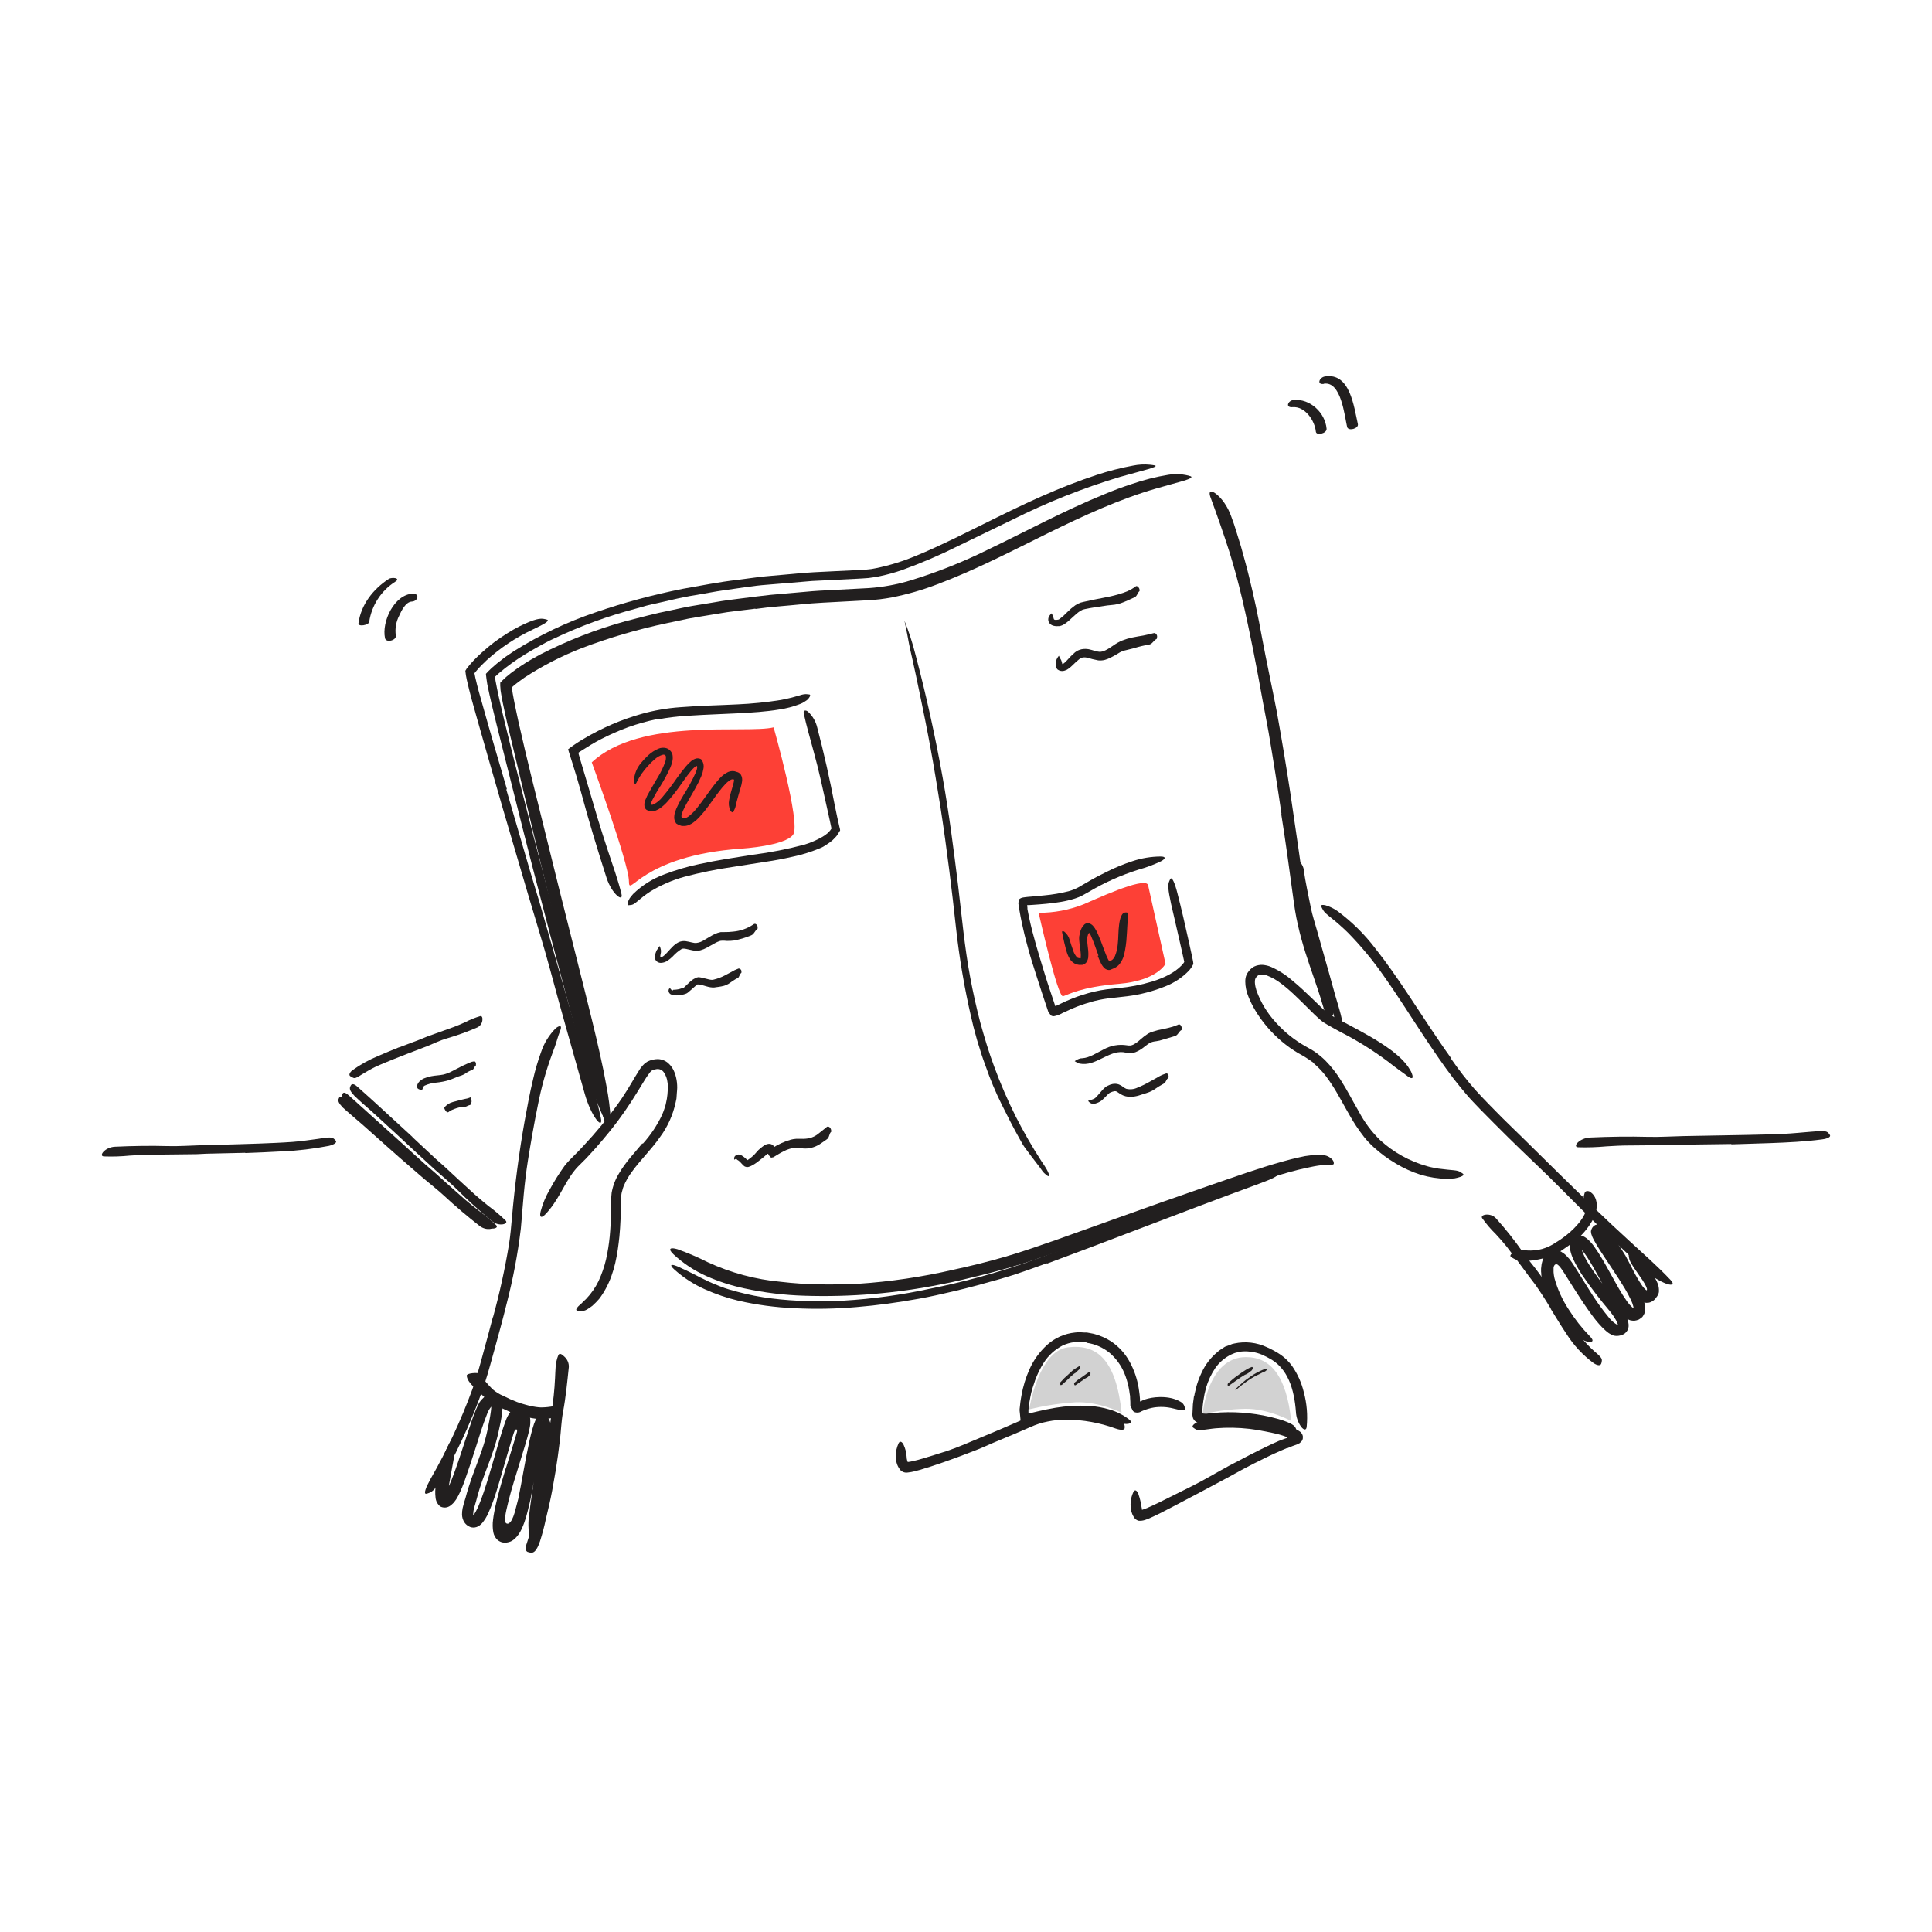 <svg width="676" height="676" viewBox="0 0 676 676" fill="none" xmlns="http://www.w3.org/2000/svg">
<path d="M264.304 212.968L256.504 213.93L254.567 214.177L252.63 214.489L248.73 215.126C246.13 215.568 243.53 215.958 241.008 216.426L233.351 218.038C223.17 220.176 213.173 223.11 203.451 226.813C196.452 229.542 189.755 232.993 183.47 237.109L181.494 238.539C180.844 239.02 180.194 239.54 179.622 240.034L179.206 240.398C179.089 240.463 179.115 240.58 179.128 240.697V240.866L179.206 241.399L179.388 242.595C179.934 245.832 180.688 249.095 181.377 252.41C182.846 258.988 184.419 265.566 186.018 272.131L195.768 311.521C198.693 323.221 201.644 334.921 204.543 346.439C206.389 353.875 208.261 361.324 209.925 368.825C210.77 372.582 211.55 376.339 212.226 380.148C212.963 383.969 213.453 387.834 213.695 391.718C213.763 392.672 213.666 393.63 213.409 394.552C213.201 395.176 212.993 395.397 212.798 395.306C212.382 395.098 212.109 393.85 211.433 391.952C209.287 385.554 207.49 379.044 206.051 372.452C202.749 357.255 198.992 342.097 195.287 326.952C191.582 311.807 187.812 296.519 184.198 281.179C182.001 272.001 179.765 262.641 177.516 253.216C176.97 250.85 176.45 248.471 175.956 246.079C175.722 244.857 175.462 243.674 175.28 242.4L175.137 241.464C175.137 241.061 175.072 240.489 175.033 240.008V239.254C175.033 239.124 175.033 238.981 175.033 238.877L175.293 238.604C175.657 238.24 175.982 237.889 176.385 237.538L176.853 237.096L177.217 236.771L177.958 236.173C178.435 235.756 178.935 235.366 179.453 235.003C180.467 234.262 181.468 233.495 182.521 232.845C184.588 231.454 186.746 230.245 188.891 229.062C198.454 224.149 208.495 220.229 218.856 217.362C224.056 216.062 229.178 214.606 234.456 213.605C237.056 213.072 239.656 212.435 242.256 212.006L250.147 210.706C253.371 210.108 256.647 209.718 259.871 209.315C263.095 208.912 266.371 208.47 269.621 208.132L279.41 207.274L284.285 206.845C285.923 206.689 287.561 206.65 289.186 206.546L304.006 205.766C308.854 205.431 313.65 204.559 318.306 203.166C327.642 200.326 336.729 196.726 345.476 192.402C359.204 185.824 372.36 178.648 386.478 172.902C389.585 171.602 392.64 170.458 395.864 169.405C400.075 167.947 404.402 166.851 408.799 166.129C410.791 165.759 412.835 165.781 414.818 166.194C415.45 166.303 416.072 166.464 416.677 166.675C417.314 167.026 416.404 167.546 414.259 168.196L404.457 170.952C391.717 174.644 379.237 180.377 366.679 186.552C354.121 192.727 341.472 199.357 327.848 204.479C322.743 206.434 317.481 207.952 312.118 209.016C309.384 209.54 306.617 209.875 303.837 210.017L295.894 210.446C290.629 210.745 285.338 210.927 280.086 211.473C274.834 212.019 269.556 212.305 264.343 213.072L264.304 212.968Z" fill="#221F1F"/>
<path d="M252.85 206.597C250.25 206.961 247.754 207.481 245.206 207.897C242.658 208.313 240.097 208.755 237.575 209.301L230.009 211.03C228.709 211.316 227.409 211.576 226.226 211.901L222.495 212.954C212.502 215.584 202.778 219.149 193.453 223.601C191.724 224.342 190.125 225.317 188.461 226.201C186.797 227.085 185.211 228.06 183.612 229.022C180.446 230.946 177.437 233.12 174.616 235.522C174.302 235.774 174.003 236.043 173.719 236.328L173.238 236.77C173.121 236.835 173.238 236.965 173.238 237.134L173.381 238.2C173.654 239.747 174.031 241.424 174.343 243.023C175.084 246.273 175.812 249.523 176.618 252.773C178.178 259.273 179.816 265.773 181.467 272.273C184.752 285.273 188.11 298.239 191.542 311.169C194.558 322.661 197.704 334.192 200.811 345.58C204.789 360.192 208.962 374.843 212.42 389.598C214.552 398.802 208.715 387.934 204.204 371.073C196.222 341.173 188.201 311.273 180.661 281.022C178.386 271.922 176.059 262.718 173.732 253.423C172.575 248.769 171.444 244.102 170.482 239.331C170.365 238.707 170.3 238.031 170.196 237.381L170.027 235.964V235.769L170.144 235.639L170.404 235.366L170.911 234.82L171.73 234.027C171.951 233.806 172.185 233.611 172.419 233.403L173.823 232.194L176.722 229.932L179.738 227.878C188.724 222.221 198.345 217.644 208.403 214.241C218.389 210.811 228.596 208.061 238.953 206.012C245.349 204.881 251.706 203.607 258.154 202.879C261.365 202.489 264.576 201.969 267.8 201.657L277.472 200.799C282.347 200.266 287.248 200.097 292.162 199.85L299.507 199.499C300.807 199.499 301.938 199.369 303.121 199.291C304.304 199.213 305.487 199.031 306.657 198.771C311.387 197.791 316.011 196.354 320.463 194.481C324.948 192.661 329.342 190.581 333.71 188.501C347.269 181.91 360.386 174.916 374.413 169.521C377.494 168.312 380.549 167.22 383.721 166.18C387.888 164.801 392.145 163.711 396.461 162.917C398.397 162.518 400.383 162.413 402.35 162.605C402.957 162.662 403.56 162.748 404.157 162.865C405.457 163.372 400.543 164.451 391.976 166.843C379.003 170.743 366.389 175.753 354.276 181.819L335.4 190.958C329.024 194.158 322.465 196.98 315.757 199.408C313.205 200.293 310.6 201.018 307.957 201.579C307.281 201.709 306.657 201.852 305.929 201.956L303.875 202.242C302.484 202.359 301.054 202.437 299.78 202.502L284.102 203.282C278.902 203.672 273.702 204.205 268.502 204.582C263.302 204.959 258.102 205.882 252.902 206.597H252.85Z" fill="#221F1F"/>
<path d="M177.124 276.147L185.6 305.241L188.798 315.823L199.536 353.276C201.122 358.814 202.773 364.365 204.398 369.851C206.491 376.897 208.714 383.956 210.235 391.158C211.158 395.656 206.842 390.755 204.58 382.643C200.537 368.239 196.39 353.835 192.477 339.236C190.124 330.5 187.277 321.53 184.677 312.651C181.817 302.901 178.949 293.142 176.071 283.375C174.338 277.36 172.605 271.345 170.871 265.331L166.971 251.629C165.671 247.04 164.371 242.529 163.331 237.862C163.091 236.826 162.922 235.775 162.824 234.716C163.1 234.186 163.441 233.693 163.838 233.247L164.735 232.181C165.957 230.805 167.259 229.503 168.635 228.281C171.35 225.786 174.297 223.557 177.436 221.625C178.801 220.741 180.192 219.961 181.648 219.207C187.108 216.503 189.097 216.243 190.566 216.607C190.899 216.66 191.226 216.747 191.541 216.867C191.905 217.075 191.541 217.517 190.644 218.089C189.747 218.661 188.2 219.389 186.289 220.325C180.474 223.07 175.095 226.658 170.325 230.972C169.155 232.077 167.998 233.221 166.945 234.43L166.191 235.34L166.009 235.574L166.308 237.069C167.036 240.28 167.946 243.569 168.908 246.858C171.638 256.621 174.498 266.358 177.384 276.199L177.124 276.147Z" fill="#221F1F"/>
<path d="M224.902 400.206C227.63 397.186 229.903 393.783 231.649 390.105C232.041 389.197 232.384 388.269 232.676 387.323C233.001 386.387 233.105 385.399 233.339 384.437C233.497 383.461 233.597 382.475 233.638 381.486C233.739 380.542 233.708 379.588 233.547 378.652C233.414 377.4 232.967 376.202 232.247 375.168C231.978 374.78 231.609 374.471 231.178 374.276C230.748 374.082 230.272 374.008 229.803 374.063C229.301 374.122 228.81 374.253 228.347 374.453C228.253 374.47 228.166 374.515 228.1 374.583L227.931 374.674L227.411 375.22C226.626 376.241 225.905 377.309 225.253 378.418C223.836 380.732 222.393 383.111 220.885 385.438C217.875 390.1 214.552 394.552 210.94 398.763L208.535 401.558L206.052 404.288C205.233 405.211 204.362 406.069 203.452 406.966L202.152 408.266C201.762 408.708 201.372 409.085 201.021 409.566C197.355 414.142 195.301 420.369 190.621 425.075C189.113 426.492 188.736 425.582 189.191 423.775C189.895 421.142 190.949 418.615 192.324 416.261C193.878 413.384 195.615 410.61 197.524 407.954C198.068 407.256 198.649 406.588 199.266 405.952L200.93 404.262C202.035 403.157 203.127 402.052 204.18 400.895C208.472 396.331 212.459 391.489 216.114 386.4C218.324 383.345 220.287 380.056 222.302 376.637C222.796 375.792 223.329 374.934 223.914 374.037C224.236 373.585 224.583 373.151 224.954 372.737C225.162 372.516 225.357 372.295 225.604 372.074C225.913 371.841 226.234 371.625 226.566 371.424C227.675 370.879 228.892 370.585 230.128 370.566C231.489 370.592 232.797 371.098 233.82 371.996C234.813 372.892 235.571 374.016 236.03 375.272C236.456 376.406 236.736 377.59 236.862 378.795C236.924 379.387 236.955 379.982 236.953 380.576C236.953 381.148 236.875 381.707 236.836 382.279L236.719 383.982C236.719 384.541 236.511 385.087 236.42 385.646C235.496 390.064 233.624 394.229 230.934 397.853C227.827 402.325 223.914 406.017 220.95 410.203C219.815 411.74 218.876 413.413 218.155 415.182C217.993 415.606 217.863 416.04 217.765 416.482C217.614 416.904 217.505 417.339 217.44 417.782C217.326 418.723 217.261 419.669 217.245 420.616C217.245 424.633 217.102 428.676 216.725 432.693C216.062 438.881 215.087 445.147 211.954 450.893C211.282 452.151 210.508 453.351 209.64 454.481C208.895 455.342 208.096 456.154 207.248 456.912C206.635 457.38 205.997 457.814 205.337 458.212C204.552 458.671 203.637 458.854 202.737 458.732C202.426 458.711 202.119 458.645 201.827 458.537C201.45 458.342 201.645 457.848 202.256 457.172C202.644 456.779 203.052 456.406 203.478 456.054C203.933 455.56 204.479 455.027 205.103 454.468C206.864 452.621 208.329 450.512 209.445 448.215C210.561 445.804 211.432 443.287 212.045 440.701C212.646 438.014 213.08 435.292 213.345 432.55C213.605 429.781 213.748 426.96 213.8 424.113V420.928C213.799 419.738 213.868 418.549 214.008 417.366C214.428 414.946 215.311 412.629 216.608 410.541C219.013 406.446 222.094 403.3 224.772 400.037L224.902 400.206Z" fill="#221F1F"/>
<path d="M172.498 460.908C174.808 452.518 176.674 444.013 178.088 435.428C178.595 432.308 178.842 429.162 179.128 426.029C180.129 414.745 181.572 403.526 183.548 392.372C184.445 387.432 185.355 382.453 186.538 377.578C187.253 374.407 188.17 371.285 189.281 368.231C190.337 364.987 192.156 362.045 194.585 359.651C196.574 358.273 196.535 359.43 195.885 360.951C195.235 362.472 194.585 365.319 193.285 368.543C191.066 374.498 189.353 380.63 188.163 386.873C186.863 393.191 185.758 399.587 184.718 406.035C184.107 409.935 183.639 413.835 183.262 417.852C183.093 419.854 182.924 421.856 182.742 423.858C182.56 425.86 182.443 427.888 182.235 429.916C181.171 438.752 179.516 447.508 177.282 456.124C175.982 461.415 174.539 466.667 173.096 471.919C171.991 475.819 170.964 479.875 169.664 483.84C168.364 487.805 166.921 491.64 165.335 495.462C162.865 501.351 160.239 507.058 157.223 512.635C156.547 513.857 155.923 515.066 155.208 516.275C152.608 520.76 151.386 521.995 150.008 522.411C149.711 522.531 149.402 522.618 149.085 522.671C148.201 522.671 148.903 520.63 150.723 517.341C156.446 507.371 161.313 496.933 165.27 486.141C166.726 482.046 167.87 477.925 169.027 473.622C170.184 469.319 171.367 465.094 172.459 460.83L172.498 460.908Z" fill="#221F1F"/>
<path d="M189.918 516.636C190.555 513.139 191.114 509.603 191.595 506.054C191.764 504.754 191.816 503.454 191.985 502.154C192.596 497.578 193.207 493.054 193.74 488.374C193.974 486.333 194.091 484.266 194.208 482.212C194.377 479.612 194.208 476.921 195.352 474.178C195.755 473.281 196.652 473.853 197.536 474.75C198.031 475.2 198.421 475.754 198.679 476.372C198.938 476.989 199.058 477.656 199.031 478.325C198.485 483.46 197.991 488.842 196.977 494.172C196.392 497.357 196.301 500.737 195.898 504.026C195.469 507.64 194.962 511.267 194.377 514.868C194.013 517.086 193.623 519.305 193.207 521.524C192.583 524.878 191.803 528.219 190.984 531.534C190.444 534.147 189.763 536.729 188.943 539.269C188.722 539.828 188.54 540.4 188.293 540.959C187.292 543.026 186.512 543.494 185.368 543.208C185.103 543.16 184.842 543.09 184.588 543C183.795 542.61 183.743 541.557 184.237 540.244C185.698 535.948 186.896 531.568 187.825 527.127C188.579 523.682 189.268 520.172 189.814 516.636H189.918Z" fill="#221F1F"/>
<path d="M180.806 494.912C179.026 494.295 177.289 493.562 175.606 492.715C174.963 492.457 174.334 492.166 173.721 491.844C171.596 490.604 169.635 489.102 167.884 487.372C167.481 487.021 167.117 486.592 166.701 486.228C166.285 485.864 165.908 485.461 165.531 485.045L164.79 484.278C164.556 483.992 164.335 483.693 164.114 483.394C163.676 482.793 163.394 482.091 163.295 481.353C163.295 480.872 164.27 480.573 165.375 480.469C166.48 480.365 167.559 480.352 167.884 480.82C169.2 482.67 170.666 484.409 172.265 486.02C173.419 487.04 174.738 487.858 176.165 488.438C177.69 489.235 179.261 489.938 180.871 490.544C181.876 490.922 182.9 491.247 183.939 491.519C185.505 491.977 187.111 492.286 188.736 492.442C189.988 492.479 191.241 492.405 192.48 492.221C192.753 492.221 193.026 492.104 193.299 492.091C194.313 492.091 194.599 492.325 194.859 493.391C194.93 493.643 194.982 493.899 195.015 494.158C195.088 494.545 195.014 494.945 194.807 495.279C194.6 495.614 194.275 495.859 193.897 495.965C191.456 496.608 188.904 496.705 186.422 496.251C184.538 495.955 182.678 495.521 180.858 494.951L180.806 494.912Z" fill="#221F1F"/>
<path d="M177.074 513.501C178.166 509.991 179.284 506.494 180.311 503.023L180.909 500.956C180.941 500.806 180.941 500.651 180.909 500.501C180.909 500.345 180.818 500.163 180.662 500.124C180.506 500.085 180.181 500.384 180.051 500.657L179.869 501.125L179.583 501.97L179.18 503.27C178.114 506.728 177.113 510.264 176.086 513.787C175.332 516.387 174.591 518.987 173.772 521.587C172.976 524.248 172.008 526.853 170.873 529.387C170.317 530.654 169.591 531.839 168.715 532.91C168.399 533.259 168.045 533.573 167.662 533.846C167.067 534.252 166.366 534.473 165.647 534.483C165.228 534.481 164.814 534.402 164.425 534.249L163.71 533.859C163.226 533.547 162.81 533.14 162.488 532.663C161.952 531.834 161.663 530.869 161.656 529.881C161.658 529.139 161.732 528.399 161.877 527.671C162.153 526.463 162.491 525.27 162.891 524.096L163.346 522.419L163.866 520.677C164.221 519.524 164.598 518.381 164.997 517.245C165.803 514.983 166.661 512.786 167.467 510.589C168.273 508.392 169.053 506.221 169.677 504.024C170.301 501.827 170.73 499.591 171.185 497.264C171.406 496.12 171.614 494.989 171.744 493.884C171.822 493.35 171.87 492.812 171.887 492.272C171.92 491.872 171.893 491.469 171.809 491.076C171.809 491.076 171.705 491.076 171.965 490.985C172.058 490.946 172.146 490.893 172.225 490.829L172.394 490.738L172.524 490.608H172.589C172.592 490.587 172.592 490.565 172.589 490.543C172.582 490.621 172.582 490.699 172.589 490.777C172.611 490.93 172.641 491.082 172.68 491.232C172.703 491.308 172.734 491.382 172.771 491.453C172.402 491.701 172.066 491.993 171.77 492.324C171.157 493.105 170.683 493.984 170.366 494.924C168.858 498.681 167.662 502.724 166.388 506.715C165.114 510.706 163.801 514.697 162.371 518.701L161.643 520.534C161.37 521.171 161.188 521.652 160.681 522.666C160.477 523.113 160.247 523.547 159.992 523.966L159.628 524.603L159.225 525.149C159.095 525.331 158.965 525.526 158.822 525.695L158.393 526.124C158.113 526.397 157.813 526.649 157.496 526.878C156.996 527.232 156.408 527.44 155.798 527.479C155.187 527.518 154.578 527.386 154.038 527.099C153.574 526.723 153.19 526.257 152.909 525.73C152.628 525.204 152.455 524.626 152.4 524.031C152.215 522.513 152.254 520.975 152.517 519.468L152.66 518.584L152.803 517.804C152.907 517.284 153.011 516.764 153.128 516.257C153.607 514.226 154.206 512.225 154.922 510.264C155.611 508.269 156.481 506.341 157.522 504.505C157.867 503.853 158.362 503.292 158.965 502.867C159.171 502.729 159.407 502.64 159.654 502.607C159.849 502.607 159.927 502.607 159.953 502.763C159.979 502.919 159.81 503.348 159.771 503.79C159.732 504.232 159.628 504.817 159.524 505.532C159.186 508.353 158.224 513.41 157.197 519.052L157.093 519.637V519.91L157.327 519.377C157.548 518.896 157.756 518.376 157.964 517.882C158.783 515.841 159.537 513.709 160.278 511.564L164.607 498.473C165.336 496.169 166.204 493.912 167.207 491.713C167.365 491.378 167.543 491.052 167.74 490.738C167.977 490.349 168.256 489.988 168.572 489.659C169.096 489.077 169.689 488.562 170.34 488.125C170.968 487.68 171.715 487.431 172.485 487.41H172.953C173.137 487.441 173.32 487.485 173.499 487.54C173.849 487.646 174.175 487.818 174.461 488.047C174.892 488.393 175.231 488.839 175.449 489.347C175.679 489.862 175.824 490.411 175.878 490.972C175.878 491.414 175.878 491.778 175.878 492.129C175.722 494.588 175.352 497.028 174.773 499.422C174.539 500.527 174.292 501.723 173.993 502.893C173.694 504.063 173.369 505.22 173.005 506.364C171.965 509.588 170.73 512.721 169.573 515.828C169.001 517.375 168.442 518.935 167.935 520.495C167.692 521.275 167.458 522.055 167.233 522.835L166.57 525.292C166.323 526.163 166.076 526.917 165.881 527.658C165.7 528.32 165.596 529.001 165.569 529.686C165.566 529.901 165.592 530.115 165.647 530.323C165.647 530.427 165.647 530.492 165.751 530.492C165.855 530.492 165.751 530.492 165.842 530.557C165.725 530.83 166.089 529.946 165.582 531.168C165.574 531.198 165.574 531.229 165.582 531.259C165.554 530.985 165.461 530.722 165.309 530.492C165.309 530.492 165.309 530.492 165.426 530.388C165.861 529.925 166.224 529.399 166.505 528.828C166.879 528.144 167.217 527.441 167.519 526.722C168.143 525.24 168.702 523.693 169.235 522.133C171.575 515.243 173.382 508.08 175.618 500.969L176.151 499.344C176.372 498.668 176.632 497.953 176.879 497.277C177.285 496.074 177.877 494.943 178.634 493.923C179.193 493.158 179.973 492.582 180.87 492.272C181.38 492.103 181.922 492.05 182.456 492.116C183.002 492.186 183.511 492.427 183.912 492.805C184.642 493.534 185.144 494.46 185.355 495.47C185.471 495.996 185.537 496.531 185.55 497.069C185.581 497.677 185.551 498.287 185.459 498.889C185.368 499.552 185.199 500.189 185.043 500.943L184.536 502.893L183.756 505.584L179.765 518.584C179.128 520.755 178.465 522.926 177.945 525.084C177.672 526.163 177.412 527.255 177.178 528.347L176.97 529.361L176.827 530.245C176.757 530.675 176.718 531.11 176.71 531.545C176.671 531.993 176.756 532.443 176.957 532.845C177.032 532.931 177.124 533 177.226 533.05C177.329 533.099 177.44 533.128 177.554 533.134C177.668 533.14 177.782 533.123 177.889 533.085C177.996 533.046 178.095 532.987 178.179 532.91C178.535 532.634 178.828 532.283 179.037 531.883C179.47 531.055 179.814 530.184 180.064 529.283C180.532 527.684 180.896 525.981 181.364 524.33C182.729 517.7 183.756 510.823 185.264 504.115C185.55 502.815 185.862 501.515 186.226 500.215C186.408 499.565 186.603 498.915 186.837 498.239C187.08 497.493 187.416 496.781 187.838 496.12C188.017 495.878 188.226 495.659 188.462 495.47C188.675 495.321 188.912 495.211 189.164 495.145C189.337 495.096 189.517 495.075 189.697 495.08C190.043 495.08 190.386 495.149 190.705 495.283C191.024 495.417 191.313 495.613 191.556 495.86C192.156 496.572 192.536 497.444 192.648 498.369C192.862 499.771 192.932 501.191 192.856 502.607C192.51 507.903 191.877 513.176 190.958 518.402C190.594 520.677 190.243 522.913 189.879 525.214C188.475 533.729 188.02 536.238 187.279 537.85C187.195 538.029 187.168 538.228 187.201 538.422C187.201 538.604 187.487 538.747 187.656 538.812C187.825 538.877 188.085 539.15 187.5 539.462C187.267 539.537 187.017 539.537 186.785 539.462C186.483 539.374 186.213 539.203 186.005 538.968C185.675 538.564 185.436 538.094 185.303 537.59C184.806 535.075 184.758 532.491 185.16 529.959C185.693 525.227 186.46 520.521 187.162 515.789C187.953 511.16 188.483 506.49 188.748 501.801C188.794 500.818 188.729 499.832 188.553 498.863C188.553 498.694 188.436 498.616 188.553 498.564C189.065 498.387 189.516 498.067 189.853 497.641C189.842 497.675 189.842 497.711 189.853 497.745C189.853 497.745 189.853 497.888 189.853 497.992C189.846 498.044 189.846 498.096 189.853 498.148C189.489 495.704 189.749 497.485 189.671 496.952C189.664 496.982 189.664 497.013 189.671 497.043C189.68 497.106 189.707 497.164 189.749 497.212C189.749 497.277 189.814 497.212 189.892 497.407C190.029 497.62 190.2 497.809 190.399 497.966C190.568 498.044 190.906 498.395 191.205 498.603C191.018 498.978 190.858 499.364 190.724 499.76C190.555 500.254 190.386 500.8 190.23 501.346C189.918 502.451 189.632 503.621 189.372 504.791C188.319 509.51 187.487 514.372 186.616 519.273C186.278 521.093 185.966 522.9 185.576 524.798L185.407 525.539L185.238 526.254L184.913 527.554C184.692 528.464 184.471 529.4 184.198 530.349L184.055 530.856L183.847 531.506L183.418 532.806C183.125 533.62 182.791 534.418 182.417 535.198C181.835 536.451 181.013 537.577 179.999 538.513C179.598 538.839 179.162 539.118 178.699 539.345C178.223 539.536 177.725 539.667 177.217 539.735C176.933 539.787 176.642 539.787 176.359 539.735C176.054 539.727 175.752 539.674 175.462 539.579C174.941 539.406 174.46 539.132 174.045 538.773C173.309 538.076 172.809 537.167 172.615 536.173C172.343 534.693 172.312 533.178 172.524 531.688C172.628 530.817 172.758 529.933 172.927 529.088L173.174 527.788L173.33 527.086C173.525 526.15 173.746 525.227 173.98 524.304C174.903 520.625 175.969 517.05 177.035 513.488L177.074 513.501Z" fill="#221F1F"/>
<path d="M448.397 284.794C447.01 275.261 445.502 265.728 443.873 256.194C443.262 252.723 442.573 249.278 441.923 245.794C439.739 233.6 437.412 221.406 434.604 209.394C433.967 206.729 433.304 204.064 432.589 201.399C431.874 198.734 431.068 196.121 430.301 193.508C428.182 186.852 425.855 180.235 423.463 173.761C422.774 171.72 423.853 171.512 425.517 172.812C426.59 173.691 427.535 174.715 428.325 175.854C429.398 177.397 430.251 179.081 430.86 180.859L431.796 183.459L432.615 186.059L434.227 191.259C435.176 194.756 436.19 198.24 437.035 201.75C438.768 208.779 440.276 215.864 441.559 223.005C443.145 231.546 445.082 240.347 446.759 249.07C448.492 258.673 450.091 268.293 451.556 277.93C452.423 283.858 453.289 289.791 454.156 295.727C454.819 300.225 455.456 304.736 456.002 309.234L456.899 315.981C457.211 318.191 457.588 320.388 458.069 322.559C459.551 329.319 461.969 335.689 464.179 342.306C464.66 343.762 465.154 345.192 465.583 346.687C467.104 352.303 467 354.305 466.077 355.657C465.893 355.979 465.675 356.279 465.427 356.554C464.608 357.165 463.75 354.994 462.645 351.107C460.968 345.322 458.68 339.407 456.73 333.206C455.755 330.086 454.858 326.888 454.13 323.625C453.74 321.987 453.441 320.336 453.155 318.672L452.778 316.163L452.44 313.745C451.14 304.125 449.84 294.466 448.306 284.859L448.397 284.794Z" fill="#221F1F"/>
<path d="M459.681 371.934C457.959 370.634 456.133 369.477 454.221 368.476C452.172 367.258 450.228 365.871 448.41 364.329C444.77 361.257 441.661 357.608 439.206 353.526C438.301 352.017 437.514 350.439 436.853 348.807C436.109 347.06 435.72 345.182 435.709 343.282C435.72 342.787 435.785 342.294 435.904 341.813C435.972 341.54 436.068 341.274 436.19 341.02L436.385 340.617L436.58 340.318C437.129 339.435 437.894 338.705 438.803 338.199C439.74 337.756 440.771 337.551 441.806 337.601C442.694 337.68 443.567 337.872 444.406 338.173C447.249 339.395 449.881 341.058 452.206 343.1C454.507 345.011 456.665 347 458.784 349.054L461.93 352.096C462.901 353.079 463.949 353.983 465.063 354.8C467.13 356.1 469.509 357.27 471.784 358.492C474.059 359.714 476.373 360.936 478.622 362.236C481.562 363.872 484.393 365.696 487.098 367.696L489.087 369.334C489.724 369.906 490.387 370.53 490.959 371.128C491.531 371.726 492.09 372.428 492.636 373.156L493.351 374.313C493.607 374.689 493.817 375.095 493.975 375.522C494.833 377.758 493.754 377.524 492.311 376.406C490.868 375.288 488.411 373.676 485.642 371.427C480.377 367.489 474.784 364.009 468.924 361.027C467.442 360.208 465.973 359.428 464.439 358.531C464.075 358.323 463.659 358.05 463.269 357.816C462.847 357.543 462.443 357.244 462.06 356.919C461.332 356.308 460.76 355.71 460.071 355.112C457.601 352.72 455.274 350.315 452.83 348.027C451.382 346.64 449.854 345.337 448.254 344.127C446.74 342.95 445.063 342 443.275 341.306C442.549 341.018 441.764 340.911 440.987 340.994C440.686 341.045 440.399 341.159 440.146 341.33C439.892 341.5 439.678 341.722 439.518 341.982C438.777 342.775 439.076 344.829 439.635 346.584C441.111 350.697 443.397 354.472 446.356 357.686C449.302 360.993 452.766 363.799 456.613 365.993C457.211 366.305 457.796 366.63 458.459 367.033C459.109 367.392 459.738 367.787 460.344 368.216C461.547 369.076 462.682 370.028 463.737 371.063C465.772 373.134 467.573 375.423 469.106 377.888C471.446 381.541 473.383 385.376 475.502 389.016C477.444 392.693 479.948 396.044 482.925 398.948C487.609 403.22 493.227 406.336 499.331 408.048C500.631 408.451 501.931 408.62 503.322 408.893C508.366 409.569 509.965 409.309 511.122 410.193C511.416 410.359 511.694 410.551 511.954 410.765C512.253 411.103 511.889 411.454 510.901 411.805C510.28 412.011 509.646 412.176 509.003 412.299C508.223 412.377 507.3 412.442 506.26 412.468C503.146 412.409 500.054 411.928 497.069 411.038C494.051 410.076 491.154 408.767 488.437 407.138C485.675 405.515 483.087 403.611 480.715 401.457C479.485 400.35 478.347 399.145 477.309 397.856C476.295 396.556 475.372 395.256 474.501 393.956C471.901 389.965 469.847 385.857 467.572 382.009C466.459 380.116 465.243 378.285 463.932 376.523C462.634 374.85 461.166 373.316 459.551 371.947L459.681 371.934Z" fill="#221F1F"/>
<path d="M507.769 370.502C510.346 374.24 513.132 377.829 516.115 381.252C519.17 384.606 522.42 387.909 525.67 391.172C528.036 393.55 530.506 395.852 532.885 398.218C541.309 406.572 549.789 414.888 558.326 423.165C562.122 426.831 566.009 430.432 569.857 433.968C574.797 438.531 579.893 442.938 584.521 447.865C585.977 449.412 585.119 449.841 583.221 449.243C580.364 448.167 577.758 446.517 575.564 444.394C565.528 435.034 555.622 425.544 545.911 415.663C540.1 409.761 533.756 403.964 527.711 397.971C524.4 394.695 521.107 391.388 517.831 388.052C516.219 386.349 514.581 384.711 513.021 382.852C511.461 380.993 510.005 379.225 508.562 377.366C505.065 372.764 501.828 368.006 498.643 363.235C493.82 355.994 489.218 348.597 484.252 341.59C480.506 336.199 476.319 331.129 471.733 326.432C470.719 325.418 469.692 324.495 468.626 323.546C466.663 321.791 465.272 320.815 464.375 319.996C463.666 319.462 463.088 318.773 462.685 317.982C462.514 317.691 462.379 317.381 462.282 317.059C462.191 316.617 462.698 316.512 463.751 316.746C465.294 317.195 466.749 317.903 468.054 318.839C473.064 322.558 477.52 326.97 481.288 331.944C485.188 336.845 488.75 342.031 492.247 347.244C497.447 355.044 502.413 362.845 507.847 370.398L507.769 370.502Z" fill="#221F1F"/>
<path d="M542.659 457.979C540.956 455.093 539.149 452.298 537.225 449.542C536.523 448.541 535.717 447.618 535.002 446.617C532.48 443.12 529.802 439.636 527.202 436.217C525.993 434.709 524.706 433.253 523.406 431.849C521.634 430.124 520.024 428.24 518.596 426.22C517.764 424.92 521.573 424.192 523.458 426.311C526.843 430.08 529.995 434.053 532.896 438.206C534.625 440.728 536.796 443.107 538.59 445.642C540.631 448.411 542.568 451.271 544.401 454.196L547.69 459.604C549.354 462.308 550.979 465.038 552.89 467.521C554.35 469.397 555.978 471.138 557.752 472.721L558.922 473.735C560.339 475.035 560.677 475.542 560.404 476.543C560.404 476.764 560.3 477.011 560.222 477.219C559.923 477.895 558.922 477.83 557.622 476.972C553.831 474.171 550.595 470.688 548.08 466.702C546.13 463.816 544.388 460.839 542.594 457.979H542.659Z" fill="#221F1F"/>
<path d="M552.748 432.64C551.136 434.156 549.396 435.531 547.548 436.748C546.885 437.203 546.248 437.684 545.533 438.048C543.004 439.426 540.262 440.371 537.421 440.843C536.133 441.068 534.828 441.181 533.521 441.181C531.767 441.321 530.024 440.802 528.633 439.725C528.191 439.374 528.776 438.672 529.543 438.087C529.91 437.803 530.307 437.559 530.726 437.359C531.043 437.173 531.417 437.109 531.779 437.177C534.355 437.741 537.029 437.683 539.579 437.008C541.313 436.518 542.952 435.74 544.428 434.707C546.162 433.666 547.798 432.47 549.316 431.132C550.245 430.33 551.113 429.461 551.916 428.532C553.172 427.157 554.18 425.573 554.893 423.852C555.13 423.284 555.252 422.674 555.252 422.058C555.252 421.442 555.13 420.833 554.893 420.264C554.849 420.173 554.796 420.086 554.737 420.004C554.672 419.926 554.594 419.861 554.542 419.783C554.113 419.25 553.996 419.003 554.282 418.054C554.347 417.846 554.399 417.625 554.464 417.417C554.51 417.25 554.603 417.1 554.732 416.985C554.861 416.869 555.021 416.794 555.192 416.767C555.441 416.728 555.696 416.744 555.939 416.813C556.181 416.883 556.405 417.005 556.596 417.17C557.42 417.787 558.036 418.639 558.364 419.614C558.511 420.089 558.616 420.577 558.676 421.07C558.709 421.538 558.709 422.007 558.676 422.474C558.47 424.162 557.922 425.79 557.064 427.258C555.896 429.251 554.466 431.079 552.813 432.692L552.748 432.64Z" fill="#221F1F"/>
<path d="M567.048 459.214C565.361 457.148 563.873 454.928 562.602 452.584C561.302 450.387 560.158 448.19 558.949 446.019C557.74 443.848 556.557 441.716 555.257 439.74C554.659 438.798 553.985 437.906 553.242 437.075C553.09 436.897 552.925 436.732 552.748 436.581C552.622 436.457 552.483 436.348 552.332 436.256C552.254 436.178 552.241 436.256 552.228 436.191C552.244 436.084 552.27 435.98 552.306 435.879C552.319 435.801 552.319 435.722 552.306 435.645C552.312 435.584 552.312 435.523 552.306 435.463L552.943 435.606C552.986 435.636 553.035 435.658 553.086 435.671H553.19C553.19 435.671 553.19 435.671 553.19 435.775C553.174 435.852 553.174 435.931 553.19 436.009C553.224 436.533 553.334 437.05 553.515 437.543C554.184 439.339 555.056 441.053 556.115 442.652C557.194 444.355 558.377 446.019 559.573 447.67C561.705 450.621 563.954 453.403 566.294 456.367C567.579 457.943 568.634 459.694 569.427 461.567C569.661 462.174 569.802 462.815 569.843 463.465C569.873 463.901 569.838 464.339 569.739 464.765C569.598 465.242 569.358 465.685 569.037 466.065C568.729 466.436 568.343 466.733 567.906 466.936L567.321 467.183C567.155 467.233 566.985 467.272 566.814 467.3C566.076 467.488 565.303 467.488 564.565 467.3C563.452 466.887 562.441 466.24 561.601 465.402C560.864 464.73 560.165 464.019 559.508 463.27C558.208 461.814 557.103 460.306 556.011 458.785C553.84 455.73 551.851 452.61 549.875 449.49L547.275 445.369L546.612 444.368L546.274 443.887L545.975 443.484C545.734 443.153 545.45 442.855 545.13 442.6C544.987 442.463 544.802 442.38 544.604 442.365C544.407 442.351 544.211 442.406 544.051 442.522C543.782 442.811 543.618 443.182 543.583 443.575C543.564 443.765 543.564 443.956 543.583 444.147C543.583 444.407 543.583 444.771 543.583 445.109C543.633 445.831 543.742 446.549 543.908 447.254C544.974 451.107 546.636 454.77 548.835 458.109C550.982 461.51 553.478 464.677 556.284 467.56C558.039 469.289 557.181 469.965 554.789 469.263C551.085 467.819 547.942 465.226 545.819 461.866C543.248 458.107 541.279 453.971 539.982 449.607C539.626 448.416 539.391 447.192 539.28 445.954C539.28 445.629 539.28 445.33 539.215 444.979V443.887L539.397 442.34C539.488 441.846 539.657 441.378 539.774 440.884C539.891 440.39 540.177 440.026 540.385 439.584C540.627 439.219 540.911 438.883 541.23 438.583C541.862 437.971 542.682 437.591 543.557 437.504C543.988 437.444 544.426 437.444 544.857 437.504C545.298 437.612 545.732 437.747 546.157 437.907C546.547 438.141 546.937 438.44 547.327 438.7C547.721 439.009 548.082 439.357 548.406 439.74C548.985 440.31 549.499 440.942 549.94 441.625L550.863 443.016L552.579 445.746L555.946 451.154C558.095 454.697 560.502 458.078 563.148 461.268C563.825 462.07 564.618 462.766 565.501 463.335C565.604 463.393 565.713 463.441 565.826 463.478C565.911 463.498 566 463.498 566.086 463.478C566.086 463.478 566.268 463.478 566.281 463.478L566.346 463.569C566.502 463.894 566.775 463.985 566.489 463.855C566.489 463.855 566.489 463.855 566.32 463.855H566.125V463.764C566.11 463.592 566.08 463.423 566.034 463.257C565.859 462.766 565.642 462.292 565.384 461.84C564.781 460.789 564.095 459.789 563.33 458.85C559.884 454.792 556.647 450.562 553.632 446.175C552.448 444.4 551.396 442.54 550.486 440.611C549.987 439.55 549.62 438.433 549.394 437.283C549.268 436.573 549.268 435.847 549.394 435.138C549.534 434.209 549.994 433.358 550.694 432.733L550.941 432.525H551.097C551.566 432.329 552.071 432.236 552.579 432.252C552.819 432.262 553.058 432.292 553.294 432.343C553.489 432.394 553.68 432.459 553.866 432.538C554.2 432.663 554.514 432.834 554.802 433.045C555.064 433.203 555.309 433.391 555.53 433.604C556.316 434.312 557.026 435.101 557.649 435.957C558.784 437.524 559.834 439.152 560.795 440.832C562.706 444.095 564.435 447.41 566.281 450.608C567.22 452.271 568.244 453.885 569.349 455.444C569.851 456.148 570.426 456.797 571.065 457.381L571.468 457.667C571.559 457.667 571.689 457.784 571.715 457.771C571.741 457.758 571.715 457.771 571.715 457.849L571.871 458.161C571.754 457.992 571.52 458.031 571.572 457.979C571.585 457.91 571.585 457.839 571.572 457.771C571.566 457.497 571.522 457.226 571.442 456.965C571.262 456.28 571.019 455.614 570.714 454.976C570.073 453.59 569.357 452.24 568.569 450.933C565.852 446.396 562.745 442.002 559.807 437.439C559.079 436.282 558.364 435.125 557.688 433.877C557.311 433.21 557.01 432.504 556.791 431.771C556.722 431.507 556.679 431.237 556.661 430.965C556.671 430.73 556.715 430.498 556.791 430.276C556.835 430.145 556.892 430.019 556.96 429.899C557.22 429.322 557.683 428.859 558.26 428.599C558.866 428.363 559.539 428.363 560.145 428.599C560.563 428.772 560.956 428.999 561.315 429.275C561.905 429.741 562.45 430.264 562.94 430.835C563.845 431.886 564.683 432.993 565.449 434.15C566.034 435.008 566.593 435.879 567.126 436.75L567.932 438.05C568.205 438.466 568.504 438.973 568.751 439.35C569.752 441.17 570.623 442.964 571.546 444.719C572.42 446.442 573.401 448.11 574.484 449.711C574.916 450.388 575.456 450.989 576.083 451.492C576.149 451.544 576.224 451.583 576.304 451.609C576.304 451.544 576.226 451.947 576.226 451.96C576.226 451.973 576.226 452.168 576.226 452.064C576.202 451.981 576.167 451.903 576.122 451.83C576.089 451.766 576.045 451.709 575.992 451.661C575.992 451.661 576.07 451.531 576.148 451.44L576.473 451.024L576.603 451.31C576.603 451.31 576.603 451.31 576.512 451.31C576.427 451.278 576.34 451.252 576.252 451.232C576.265 451.141 576.265 451.049 576.252 450.959C576.178 450.648 576.069 450.348 575.927 450.062C575.576 449.345 575.181 448.65 574.744 447.982C572.989 445.382 571.598 443.549 570.844 442.158C570.177 441.179 569.835 440.014 569.869 438.83C569.853 438.413 569.938 437.998 570.116 437.621C570.493 437.309 570.844 437.452 571.715 438.219C573.086 439.481 574.363 440.841 575.537 442.288C576.668 443.637 577.718 445.053 578.683 446.526C579.242 447.384 579.708 448.299 580.074 449.256C580.307 449.903 580.434 450.583 580.451 451.271C580.47 451.5 580.47 451.73 580.451 451.96C580.451 452.207 580.347 452.467 580.269 452.714C580.056 453.27 579.728 453.775 579.307 454.196L579.697 453.728C579.52 453.998 579.329 454.258 579.125 454.508C578.848 454.816 578.529 455.083 578.176 455.301C577.738 455.578 577.246 455.76 576.733 455.834C576.233 455.901 575.724 455.865 575.238 455.73C574.844 455.637 574.467 455.483 574.12 455.275C573.853 455.124 573.601 454.95 573.366 454.755C572.964 454.44 572.594 454.088 572.261 453.702C571.205 452.455 570.277 451.105 569.492 449.672C567.971 447.072 566.71 444.277 565.397 441.794C565.228 441.482 565.072 441.183 564.903 440.91L564.37 440.039L563.2 438.167C562.433 436.958 561.64 435.775 560.821 434.709C560.417 434.193 559.983 433.703 559.521 433.24C559.344 433.048 559.153 432.87 558.949 432.707C558.858 432.616 558.793 432.59 558.728 432.525H558.663L558.728 432.382C559.018 431.901 559.154 431.343 559.118 430.783C559.195 430.928 559.301 431.057 559.43 431.16C559.558 431.292 559.708 431.401 559.872 431.485C560.082 431.644 560.308 431.779 560.548 431.888L558.364 430.913C558.463 430.972 558.574 431.008 558.689 431.017C558.791 431.043 558.898 431.043 559.001 431.017H559.599C559.804 430.999 560.008 430.969 560.21 430.926L560.496 430.835L560.691 430.77V430.848C560.691 430.848 560.691 431.004 560.795 431.121C560.899 431.238 560.899 431.355 560.977 431.498C562.112 433.6 563.366 435.636 564.734 437.595L568.946 443.913C570.35 446.071 571.741 448.229 573.041 450.556C573.717 451.764 574.325 453.01 574.861 454.287C575.17 455.041 575.401 455.825 575.55 456.627C575.66 457.161 575.7 457.707 575.667 458.252C575.625 458.638 575.551 459.021 575.446 459.396C575.269 459.86 575.028 460.298 574.731 460.696L574.653 460.8L574.549 460.891C574.192 461.197 573.81 461.471 573.405 461.71C572.902 461.921 572.373 462.061 571.832 462.126C571.346 462.122 570.862 462.066 570.389 461.957C570.038 461.827 569.687 461.684 569.349 461.528C568.464 460.999 567.67 460.332 566.996 459.552L567.048 459.214Z" fill="#221F1F"/>
<path d="M461.629 337.273L459.172 328.407C458.873 327.328 458.496 326.275 458.223 325.183C457.209 321.374 456.26 317.526 455.389 313.665C455.038 311.936 454.57 310.233 454.232 308.465C454.024 307.36 453.712 306.268 453.608 305.111C453.543 304.526 453.491 303.954 453.452 303.382C453.413 302.81 453.543 302.173 453.621 301.575C453.699 300.977 454.349 301.068 454.921 301.692C455.63 302.454 456.084 303.417 456.221 304.448C456.741 308.712 457.807 313.145 458.665 317.617C459.198 320.308 460.108 323.012 460.862 325.716L463.371 334.621L464.931 340.107C465.698 342.889 466.478 345.684 467.245 348.44C467.856 350.585 468.545 352.665 469.091 354.836C469.195 355.317 469.325 355.785 469.429 356.279C469.595 356.933 469.634 357.612 469.546 358.281C469.52 358.466 469.454 358.643 469.353 358.8C469.252 358.957 469.119 359.09 468.961 359.191C468.837 359.303 468.697 359.395 468.545 359.464C468.064 359.62 467.583 358.918 467.336 357.709C466.426 354.069 465.23 350.117 464.125 346.152L461.525 337.273H461.629Z" fill="#221F1F"/>
<path d="M139.634 366.468L146.875 363.738C147.759 363.413 148.604 362.997 149.475 362.672L158.822 359.318C160.2 358.811 161.552 358.226 162.878 357.615C164.537 356.746 166.279 356.045 168.078 355.522C168.624 355.392 168.923 356.146 168.78 357.056C168.715 357.566 168.525 358.052 168.228 358.472C167.931 358.891 167.536 359.231 167.077 359.461C163.557 360.989 159.945 362.291 156.261 363.361C154.038 363.998 151.88 365.051 149.683 365.961L142.429 368.743L137.97 370.498C135.734 371.408 133.485 372.292 131.314 373.306C129.637 374.112 128.077 375.074 126.517 375.997C126.166 376.192 125.854 376.426 125.516 376.621C124.216 377.362 123.93 377.349 123.124 376.881C122.942 376.764 122.747 376.673 122.578 376.556C122.442 376.468 122.342 376.336 122.294 376.181C122.247 376.027 122.255 375.86 122.318 375.711C122.395 375.494 122.51 375.292 122.656 375.113C122.832 374.885 123.038 374.679 123.267 374.502C126.094 372.474 129.148 370.781 132.367 369.458C134.746 368.405 137.177 367.443 139.582 366.455L139.634 366.468Z" fill="#221F1F"/>
<path d="M144.303 397.865C146.998 400.404 149.702 402.931 152.415 405.444C153.416 406.354 154.469 407.199 155.457 408.122C158.954 411.346 162.425 414.622 165.961 417.794C167.534 419.211 169.172 420.563 170.797 421.889C172.968 423.473 175.023 425.211 176.946 427.089C178.09 428.324 174.528 429.273 172.123 427.284C167.885 423.761 163.777 420.095 159.851 416.143C157.498 413.79 154.807 411.632 152.285 409.357L144.03 401.765L138.986 397.059L131.303 390C129.327 388.167 127.273 386.49 125.31 384.644C124.868 384.241 124.439 383.851 124.01 383.422C122.476 381.784 122.151 380.952 122.606 380.068C122.689 379.869 122.803 379.685 122.944 379.522C123.464 379.119 124.244 379.431 125.31 380.458C128.716 383.513 132.447 386.854 136.087 390.247L144.303 397.8V397.865Z" fill="#221F1F"/>
<path d="M141.076 400.404C143.754 402.861 146.445 405.318 149.162 407.736L152.191 410.336C155.688 413.469 159.159 416.615 162.682 419.696C164.255 420.996 165.88 422.374 167.492 423.596C169.637 425.162 171.682 426.859 173.615 428.679C174.785 429.875 171.457 430.629 169.078 428.679C164.866 425.273 160.771 421.724 156.819 417.928C154.466 415.653 151.788 413.56 149.279 411.35L141.05 404.005L136.019 399.442L128.44 392.604C126.464 390.836 124.449 389.185 122.512 387.404C122.083 387.014 121.654 386.624 121.212 386.208C119.691 384.609 119.366 383.803 119.743 382.971C119.814 382.794 119.91 382.627 120.029 382.477C120.484 382.087 121.16 382.477 122.265 383.465L132.925 393.059L141.089 400.417L141.076 400.404Z" fill="#221F1F"/>
<path d="M139.791 401.326C142.469 403.718 145.16 406.11 147.877 408.463L150.906 410.972C154.39 414.014 157.861 417.069 161.384 420.072C162.957 421.372 164.582 422.672 166.194 423.907C168.34 425.414 170.386 427.06 172.317 428.834C173.474 429.991 170.185 430.81 167.806 428.951C163.594 425.649 159.499 422.204 155.56 418.551C153.207 416.341 150.529 414.313 148.02 412.168L139.791 405.031L134.773 400.585L127.194 393.825C125.231 392.096 123.294 390.497 121.292 388.729C120.863 388.352 120.434 387.962 119.992 387.559C118.484 385.986 118.146 385.18 118.536 384.361C118.602 384.181 118.699 384.014 118.822 383.867C119.277 383.49 119.94 383.867 121.032 384.829L131.653 394.163L139.804 401.326H139.791Z" fill="#221F1F"/>
<path d="M229.894 251.615C226.483 252.319 223.126 253.258 219.845 254.423C216.558 255.633 213.35 257.044 210.238 258.648C207.963 259.818 205.779 261.17 203.634 262.548L202.659 263.172L202.464 263.302V263.51V263.627V263.848L202.711 264.68L203.192 266.331L205.155 272.935L209.055 286.156C210.225 290.056 211.499 293.956 212.773 297.856C214.398 302.783 216.192 307.697 217.44 312.754C218.22 315.9 214.112 312.897 212.24 307.19C208.99 297.089 205.909 286.923 203.14 276.588C202.295 273.507 201.346 270.387 200.358 267.241L199.617 264.901L199.045 263.081L198.902 262.587L198.824 262.34C198.824 262.34 198.72 262.158 198.824 262.132L199.643 261.508L200.475 260.91L201.177 260.429L202.217 259.74C202.932 259.285 203.634 258.843 204.349 258.44C210.644 254.688 217.405 251.781 224.46 249.795C228.849 248.562 233.353 247.778 237.902 247.455C244.623 246.909 251.383 246.792 258.039 246.454C263.121 246.23 268.186 245.718 273.21 244.92C274.276 244.699 275.342 244.504 276.395 244.231C277.448 243.958 278.176 243.789 278.813 243.581C279.138 243.477 279.437 243.399 279.71 243.334C279.983 243.269 280.191 243.165 280.412 243.113C280.773 243.01 281.143 242.941 281.517 242.905C281.809 242.86 282.108 242.86 282.401 242.905C282.679 242.92 282.957 242.95 283.233 242.996C283.61 243.126 283.558 243.529 282.986 244.296C282.843 244.465 282.674 244.66 282.466 244.868L281.738 245.375C281.465 245.557 281.166 245.739 280.828 245.934C280.49 246.129 280.139 246.246 279.749 246.402C277.483 247.27 275.129 247.885 272.729 248.235C270.35 248.651 267.958 248.885 265.553 249.106C260.743 249.509 255.907 249.678 251.084 249.899C247.496 250.055 243.921 250.224 240.346 250.458C236.853 250.653 233.378 251.087 229.946 251.758L229.894 251.615Z" fill="#221F1F"/>
<path d="M263.46 299.07C269.555 298.288 275.592 297.102 281.53 295.521C283.577 294.88 285.554 294.035 287.432 292.999C287.809 292.765 288.212 292.544 288.576 292.297L289.616 291.491L290.474 290.581C290.578 290.451 290.734 290.178 290.773 290.139L290.903 289.983V289.762L290.773 289.125L290.461 287.656L289.824 284.731L287.224 273.031C286.444 269.573 285.56 266.115 284.624 262.709C283.454 258.354 282.167 253.947 281.231 249.631C281.165 249.428 281.165 249.209 281.231 249.007C281.259 248.932 281.299 248.862 281.348 248.799L281.465 248.708C281.608 248.617 281.647 248.578 281.608 248.617C281.543 248.617 281.569 248.656 281.608 248.617H281.725H282.024C282.321 248.716 282.591 248.881 282.817 249.098C284.36 250.565 285.444 252.448 285.937 254.519C288.29 263.489 290.318 272.498 292.06 281.676C292.32 283.041 292.619 284.419 292.918 285.81L293.386 287.89L293.62 288.93L293.802 289.71C293.89 289.988 293.943 290.276 293.958 290.568L293.048 292.037C292.828 292.392 292.566 292.719 292.268 293.012C291.732 293.625 291.13 294.179 290.474 294.663C289.85 295.144 289.174 295.521 288.524 295.963C287.874 296.405 287.224 296.678 286.483 296.964C283.499 298.185 280.41 299.129 277.253 299.785C274.146 300.487 271.039 301.085 267.932 301.527L256.492 303.321C250.743 304.142 245.048 305.301 239.436 306.792C235.217 307.956 231.183 309.706 227.45 311.992C226.644 312.486 225.942 313.071 225.175 313.604C222.484 315.749 221.873 316.568 220.69 316.659C220.432 316.702 220.171 316.728 219.91 316.737C219.533 316.737 219.468 316.295 219.715 315.593C219.881 315.142 220.085 314.707 220.326 314.293C220.703 313.774 221.106 313.275 221.535 312.798C224.633 309.788 228.326 307.459 232.377 305.96C236.386 304.423 240.511 303.21 244.714 302.333C250.928 300.968 257.194 300.071 263.382 299.07H263.46Z" fill="#221F1F"/>
<path d="M381.579 350.638C379.313 351.269 377.094 352.055 374.936 352.991C373.857 353.459 372.778 353.966 371.686 354.486C370.788 355.016 369.801 355.382 368.774 355.565C368.564 355.571 368.355 355.549 368.15 355.5C368.042 355.481 367.939 355.44 367.848 355.38C367.756 355.32 367.678 355.241 367.617 355.149L366.824 354.122L364.653 347.622L362.82 341.954C361.858 338.873 360.818 335.805 359.96 332.685C359.245 330.085 358.543 327.485 357.958 324.807C357.646 323.507 357.386 322.207 357.113 320.829L356.749 318.814L356.645 318.294L356.541 317.566L356.32 316.11C356.353 315.621 356.44 315.137 356.58 314.667C356.975 314.329 357.457 314.108 357.971 314.03C358.543 313.926 359.193 313.874 359.752 313.809L360.87 313.718C362.365 313.588 363.834 313.458 365.303 313.302C368.215 313.041 371.101 312.55 373.935 311.833C375.076 311.521 376.179 311.085 377.224 310.533L380.487 308.648C382.684 307.348 384.92 306.165 387.182 305.06C390.117 303.585 393.159 302.334 396.282 301.316C399.436 300.268 402.735 299.719 406.058 299.691C408.151 299.691 407.8 300.536 406.175 301.381C403.667 302.577 401.056 303.548 398.375 304.28C392.283 306.199 386.433 308.817 380.942 312.08L378.758 313.302C377.924 313.736 377.054 314.097 376.158 314.381C374.499 314.904 372.805 315.308 371.088 315.59C367.734 316.149 364.393 316.409 361.091 316.63L360.038 316.695H359.739C359.632 316.676 359.522 316.676 359.414 316.695C359.402 316.795 359.402 316.895 359.414 316.994L359.492 317.592V317.748V318.034L359.596 318.619C359.752 319.412 359.882 320.205 360.064 320.998C360.402 322.597 360.792 324.183 361.182 325.769C362.001 328.954 362.924 332.126 363.873 335.272C364.705 338.106 365.602 340.914 366.473 343.735L369.073 351.535L369.203 351.977C369.333 352.055 369.489 351.977 369.632 351.886L370.048 351.704L370.906 351.288C372.206 350.638 373.623 349.988 375.014 349.455C377.609 348.406 380.282 347.563 383.009 346.933C384.309 346.621 385.752 346.374 387.13 346.179C388.508 345.984 389.925 345.893 391.251 345.737C395.315 345.369 399.331 344.589 403.237 343.41C407.046 342.188 410.894 340.485 413.533 337.69C413.762 337.452 413.971 337.196 414.157 336.923C414.287 336.754 414.443 336.559 414.326 336.325L413.858 334.206C413.507 332.659 413.156 331.112 412.818 329.578C412.103 326.497 411.401 323.429 410.699 320.348C410.387 319.048 410.075 317.67 409.763 316.305C408.671 311.209 408.541 309.545 409.139 308.297C409.246 308.005 409.386 307.726 409.555 307.465C410.088 306.854 411.024 308.765 411.973 312.522C413.377 317.995 414.69 323.637 415.951 329.422C416.263 330.865 416.588 332.295 416.9 333.751L417.446 336.351L417.511 336.884C417.511 337.053 417.602 337.248 417.511 337.391C417.356 337.72 417.178 338.037 416.978 338.34C416.806 338.621 416.615 338.891 416.406 339.146C416.263 339.315 416.12 339.51 415.964 339.666C413.666 342.036 410.887 343.884 407.813 345.087C403.519 346.836 399.012 348.012 394.41 348.584C392.161 348.883 389.795 349.078 387.754 349.325C385.646 349.611 383.561 350.046 381.514 350.625L381.579 350.638Z" fill="#221F1F"/>
<path d="M378.146 435.174C372.309 437.228 366.446 439.295 360.583 441.245C354.72 443.195 348.636 444.885 342.591 446.367C338.184 447.446 333.777 448.538 329.318 449.383C313.595 452.55 297.56 453.889 281.53 453.374C274.393 453.166 267.29 452.296 260.314 450.774C255.806 449.811 251.41 448.382 247.197 446.51C242.938 444.618 239.024 442.03 235.614 438.853C233.508 436.825 234.613 436.37 237.057 437.098C240.705 438.407 244.27 439.94 247.73 441.687C255.767 445.385 264.374 447.689 273.184 448.499C277.659 449.027 282.159 449.327 286.665 449.396C291.189 449.474 295.765 449.396 300.315 449.188C311.5 448.446 322.607 446.807 333.53 444.287C339.562 442.987 345.568 441.505 351.496 439.789C357.424 438.073 363.261 436.019 369.137 433.978L390.756 426.243C401.663 422.343 412.661 418.443 423.555 414.673C432.031 411.774 440.299 408.771 448.918 406.379C450.816 405.859 452.675 405.352 454.651 404.936C457.271 404.282 459.974 404.019 462.672 404.156C463.367 404.166 464.051 404.327 464.677 404.627C465.304 404.928 465.857 405.362 466.299 405.898C466.592 406.265 466.731 406.731 466.689 407.198C466.611 407.445 466.377 407.484 466.143 407.51C465.909 407.536 465.597 407.51 465.129 407.51C463.335 407.562 461.548 407.758 459.786 408.095C455.951 408.828 452.158 409.766 448.424 410.903C444.589 412.034 440.728 413.269 436.841 414.543C429.041 417.143 421.241 419.834 413.337 422.629L378.237 435.278L378.146 435.174Z" fill="#221F1F"/>
<path d="M230.751 330.996C231.012 331.429 231.181 331.911 231.246 332.413C231.311 332.914 231.271 333.423 231.128 333.908C231.058 334.175 231.027 334.451 231.037 334.727C231.04 334.763 231.055 334.797 231.078 334.825C231.101 334.853 231.132 334.873 231.167 334.883C231.578 334.861 231.969 334.695 232.272 334.415C233.247 333.635 234.17 332.387 235.366 331.217C235.926 330.648 236.565 330.162 237.264 329.774C237.696 329.54 238.167 329.386 238.655 329.319C239.086 329.255 239.524 329.255 239.955 329.319C240.774 329.423 241.45 329.631 242.061 329.761L242.958 329.93C243.213 329.958 243.47 329.958 243.725 329.93C244.653 329.811 245.542 329.482 246.325 328.968C247.274 328.422 248.249 327.798 249.328 327.2C249.908 326.888 250.512 326.622 251.135 326.407C251.483 326.292 251.84 326.201 252.201 326.134C252.4 326.12 252.6 326.12 252.799 326.134H253.098H253.306C254.396 326.15 255.486 326.094 256.569 325.965C259.038 325.743 261.414 324.912 263.485 323.547C263.667 323.443 263.823 323.274 264.031 323.248C264.59 323.17 265.136 323.846 265.097 324.548C265.097 324.717 265.097 324.977 265.019 325.029C264.161 325.549 263.888 326.888 262.809 327.291C260.854 328.116 258.813 328.722 256.725 329.098C255.893 329.209 255.054 329.248 254.216 329.215L253.423 329.15H252.812C252.446 329.127 252.079 329.175 251.733 329.293C251.189 329.488 250.663 329.727 250.16 330.008C249.406 330.398 248.457 330.996 247.248 331.633C246.569 332.005 245.849 332.297 245.103 332.504C244.644 332.643 244.165 332.704 243.686 332.686C243.249 332.679 242.814 332.631 242.386 332.543C240.774 332.244 239.227 331.646 238.486 332.062C237.331 332.776 236.285 333.651 235.379 334.662C234.847 335.191 234.268 335.669 233.65 336.092C232.982 336.579 232.187 336.859 231.362 336.898C230.915 336.935 230.467 336.829 230.084 336.596C229.701 336.362 229.402 336.013 229.23 335.598C229.116 335.232 229.09 334.845 229.152 334.467C229.184 334.235 229.232 334.005 229.295 333.778C229.419 333.361 229.571 332.953 229.75 332.556C230.101 332.062 230.374 331.672 230.751 330.996Z" fill="#221F1F"/>
<path d="M234.418 345.684C234.566 345.958 234.76 346.204 234.99 346.412C235.094 346.412 235.159 346.542 235.25 346.542H235.367C235.458 346.542 235.432 346.477 235.523 346.386C235.614 346.295 235.523 346.386 235.601 346.308C235.687 346.294 235.775 346.294 235.861 346.308C236.721 346.292 237.572 346.138 238.383 345.853L238.994 345.632H239.072C239.176 345.905 238.864 345.047 239.293 346.23C239.24 346.057 239.175 345.888 239.098 345.723L239.267 345.58C239.566 345.32 239.917 344.969 240.268 344.618C240.911 343.961 241.602 343.353 242.335 342.798L242.699 342.564C242.867 342.455 243.046 342.364 243.232 342.291C243.585 342.069 243.987 341.936 244.402 341.901C244.925 341.946 245.443 342.037 245.949 342.174C247.483 342.512 248.926 343.084 249.771 342.746C251.091 342.43 252.366 341.949 253.567 341.316C254.321 340.939 255.088 340.536 255.881 340.094C256.638 339.621 257.444 339.233 258.286 338.937C258.358 338.906 258.432 338.88 258.507 338.859C258.603 338.872 258.696 338.903 258.78 338.95C259.009 339.03 259.2 339.19 259.32 339.401C259.439 339.611 259.478 339.857 259.43 340.094C259.43 340.211 259.43 340.393 259.365 340.432C258.78 340.744 258.741 341.888 258.156 342.187C257.038 342.707 256.063 343.487 254.88 344.254C254.4 344.533 253.89 344.755 253.359 344.917C252.65 345.102 251.929 345.241 251.201 345.333C250.954 345.333 250.486 345.45 249.901 345.515H249.654H249.264C249.025 345.504 248.786 345.478 248.549 345.437C248.11 345.366 247.676 345.267 247.249 345.138C246.417 344.904 245.507 344.605 244.649 344.449C244.498 344.437 244.346 344.437 244.194 344.449C244.172 344.44 244.147 344.435 244.123 344.435C244.098 344.435 244.074 344.44 244.051 344.449C243.688 344.69 243.344 344.959 243.024 345.255C242.283 345.905 241.607 346.555 240.736 347.257C240.632 347.348 240.489 347.439 240.359 347.53C240.189 347.624 240.01 347.702 239.826 347.764C239.579 347.842 239.345 347.92 239.111 347.972C238.684 348.082 238.249 348.164 237.811 348.219C237.108 348.31 236.396 348.31 235.692 348.219C235.276 348.171 234.876 348.028 234.522 347.803C234.351 347.674 234.21 347.51 234.106 347.321C234.003 347.133 233.941 346.925 233.924 346.711C233.918 346.488 233.963 346.266 234.054 346.061C234.164 345.925 234.286 345.799 234.418 345.684Z" fill="#221F1F"/>
<path d="M256.96 405.797C256.848 405.535 256.831 405.243 256.911 404.97C256.992 404.697 257.166 404.46 257.402 404.302C257.671 404.097 257.994 403.975 258.331 403.952C258.669 403.929 259.005 404.005 259.3 404.172C260.039 404.593 260.713 405.118 261.302 405.732L261.484 405.914H261.562C261.562 405.914 261.562 405.914 261.705 405.823C262.839 405.076 263.855 404.165 264.721 403.119C265.129 402.602 265.601 402.139 266.125 401.741L266.619 401.338C266.827 401.182 267.1 400.961 267.347 400.805C267.814 400.492 268.349 400.296 268.907 400.233C269.428 400.174 269.951 400.324 270.363 400.649C270.772 400.98 271.06 401.437 271.182 401.949C271.262 402.256 271.318 402.569 271.351 402.885V403.002L271.234 402.911L270.74 402.586L270.246 402.261L269.999 402.105C269.999 401.728 269.765 404.939 269.856 403.574C269.875 403.51 269.875 403.442 269.856 403.379C269.803 403.288 269.76 403.192 269.726 403.093C269.687 402.966 269.635 402.844 269.57 402.729C269.52 402.607 269.459 402.489 269.388 402.378C269.258 402.144 269.31 402.222 269.31 402.209H269.44L270.233 401.715C272.218 400.426 274.382 399.436 276.655 398.777C277.276 398.612 277.912 398.507 278.553 398.465C278.891 398.445 279.229 398.445 279.567 398.465H280.36C281.328 398.508 282.297 398.429 283.246 398.231C284.31 397.969 285.306 397.486 286.171 396.814L289.005 394.565C289.161 394.435 289.317 394.24 289.525 394.201C290.11 394.071 290.721 394.695 290.825 395.501C290.825 395.683 290.916 395.943 290.825 395.995C290.084 396.619 290.227 398.023 289.369 398.595C288.511 399.167 287.77 399.765 286.847 400.337C285.903 400.936 284.866 401.375 283.779 401.637C282.927 401.836 282.051 401.906 281.179 401.845C280.651 401.818 280.126 401.757 279.606 401.663C279.222 401.58 278.829 401.54 278.436 401.546C276.943 401.694 275.494 402.136 274.172 402.846C273.652 403.093 273.119 403.392 272.56 403.717L270.727 404.822L270.48 404.952H270.376C270.226 405.008 270.068 405.039 269.908 405.043C269.908 405.303 269.18 404.38 268.842 404.042V403.886C268.842 403.821 268.842 403.73 268.738 403.717C268.671 403.693 268.597 403.693 268.53 403.717L268.257 403.938C267.269 404.874 266.008 405.784 264.877 406.694C264.293 407.134 263.671 407.521 263.018 407.851C262.849 407.943 262.676 408.026 262.498 408.098L261.731 408.345H261.367H261.185C261.185 408.345 261.107 408.41 261.107 408.28H261.016C260.777 408.255 260.551 408.16 260.366 408.007C260.177 407.859 260.003 407.694 259.846 407.513L259.534 407.188L259.079 406.694C258.854 406.453 258.606 406.235 258.338 406.044C258.213 405.943 258.073 405.864 257.922 405.81C257.895 405.757 257.86 405.709 257.818 405.667C257.727 405.472 257.467 405.368 256.96 405.797Z" fill="#221F1F"/>
<path d="M367.992 214.595C368.655 215.895 368.694 216.74 368.824 216.753C368.954 216.766 368.928 216.896 369.487 216.909C369.745 216.904 370.002 216.874 370.254 216.818L370.488 216.727L370.761 216.571C371.728 215.837 372.632 215.024 373.465 214.14C374.318 213.278 375.245 212.49 376.234 211.787C376.817 211.392 377.451 211.077 378.119 210.851C378.434 210.748 378.755 210.665 379.081 210.604L379.939 210.422C381.902 209.98 383.839 209.577 385.763 209.226C387.687 208.875 389.559 208.485 391.379 207.926C392.442 207.642 393.484 207.285 394.499 206.86C395.442 206.439 396.343 205.929 397.19 205.339C397.333 205.235 397.437 205.079 397.619 205.066C398.087 205.066 398.672 205.651 398.724 206.366C398.724 206.522 398.724 206.769 398.724 206.821C398.022 207.315 397.892 208.602 396.995 208.992C395.357 209.694 393.771 210.526 392.094 211.085C391.427 211.298 390.745 211.458 390.053 211.566C389.182 211.696 388.285 211.735 387.453 211.839L383.033 212.502C381.954 212.684 380.758 212.853 379.536 213.139C379.285 213.186 379.037 213.252 378.795 213.334C378.552 213.438 378.317 213.559 378.093 213.698C377.585 214.015 377.102 214.372 376.65 214.764C375.688 215.583 374.765 216.519 373.777 217.364C373.279 217.797 372.744 218.184 372.178 218.521C371.873 218.698 371.551 218.842 371.216 218.95L370.644 219.08H370.202C369.611 219.13 369.016 219.068 368.447 218.898C367.839 218.719 367.325 218.308 367.017 217.754C366.815 217.353 366.738 216.9 366.796 216.454C366.82 216.274 366.859 216.095 366.913 215.921C367.165 215.402 367.535 214.948 367.992 214.595Z" fill="#221F1F"/>
<path d="M370.503 229.453C370.74 229.985 371.009 230.502 371.309 231C371.398 231.207 371.472 231.42 371.53 231.637C371.556 231.795 371.59 231.952 371.634 232.105C371.642 232.188 371.668 232.268 371.712 232.339C371.92 232.339 371.907 232.339 372.115 232.183C372.537 231.874 372.925 231.521 373.272 231.13C374.155 230.105 375.111 229.145 376.132 228.257C376.464 228.007 376.816 227.785 377.185 227.594C377.599 227.398 378.036 227.254 378.485 227.165C379.301 227.015 380.139 227.015 380.955 227.165C382.45 227.477 383.555 227.984 384.556 228.049C385.973 228.231 387.741 227.1 389.509 225.878C390.499 225.165 391.568 224.568 392.694 224.097C393.811 223.658 394.964 223.315 396.139 223.07C397.439 222.771 398.739 222.615 400.039 222.368C401.339 222.121 402.379 221.848 403.484 221.575C403.679 221.575 403.848 221.445 404.056 221.51C404.366 221.633 404.617 221.87 404.758 222.172C404.898 222.475 404.917 222.82 404.81 223.135C404.81 223.304 404.745 223.577 404.654 223.603C403.744 223.941 403.224 225.319 402.171 225.514C400.327 225.82 398.507 226.254 396.724 226.814L394.735 227.308C393.899 227.472 393.08 227.716 392.291 228.036C391.849 228.179 390.549 229.167 388.391 230.207C387.809 230.487 387.204 230.717 386.584 230.896C385.825 231.096 385.036 231.153 384.257 231.065C382.939 230.821 381.637 230.499 380.357 230.103C379.879 229.999 379.386 229.977 378.901 230.038C378.705 230.074 378.513 230.13 378.329 230.207C378.116 230.312 377.912 230.434 377.718 230.571C376.864 231.254 376.053 231.988 375.287 232.768C374.906 233.144 374.502 233.496 374.078 233.821C373.872 233.983 373.655 234.131 373.428 234.263L373.077 234.458C372.973 234.458 372.765 234.562 372.622 234.614C372.206 234.774 371.758 234.829 371.316 234.775C370.874 234.72 370.452 234.558 370.087 234.302C369.853 234.091 369.67 233.829 369.554 233.535C369.502 233.248 369.48 232.956 369.489 232.664C369.467 232.448 369.467 232.231 369.489 232.014V231.741V231.325C369.689 230.636 370.035 229.997 370.503 229.453Z" fill="#221F1F"/>
<path d="M376.025 371.296C376.48 370.935 376.995 370.658 377.546 370.477C377.919 370.332 378.317 370.261 378.716 370.269C381.225 370.1 383.539 368.488 386.23 367.149C388.69 365.796 391.531 365.302 394.303 365.745L394.745 365.81H395.005C395.178 365.836 395.353 365.836 395.525 365.81C395.893 365.764 396.249 365.654 396.578 365.485C397.416 365.029 398.193 364.47 398.892 363.821C399.771 363.035 400.705 362.314 401.687 361.663C402.269 361.337 402.889 361.083 403.533 360.909C404.062 360.744 404.595 360.588 405.132 360.441C406.432 360.155 407.654 359.96 408.824 359.648C409.918 359.398 410.988 359.054 412.022 358.621C412.176 358.513 412.355 358.445 412.542 358.426C413.062 358.426 413.556 359.193 413.478 359.947C413.478 360.116 413.478 360.376 413.374 360.415C412.529 360.818 412.178 362.196 411.151 362.495C409.279 363.041 407.459 363.626 405.743 364.094C405.392 364.172 405.054 364.237 404.703 364.289L403.754 364.432C403.011 364.559 402.308 364.857 401.7 365.303C401.44 365.467 400.972 365.818 400.296 366.356C399.392 367.103 398.38 367.708 397.293 368.15C396.522 368.436 395.695 368.543 394.875 368.462L393.77 368.28C393.484 368.28 393.198 368.15 392.899 368.137C391.62 368.05 390.338 368.246 389.142 368.709C386.62 369.619 384.163 371.205 381.901 371.868C380.551 372.31 379.111 372.404 377.715 372.141C377.113 371.944 376.544 371.659 376.025 371.296Z" fill="#221F1F"/>
<path d="M380.719 385.163C381.406 384.994 382.076 384.764 382.721 384.474C383.423 384.214 384.021 383.278 384.749 382.524C385.113 382.108 385.464 381.679 385.88 381.224C386.11 380.977 386.353 380.743 386.608 380.522C386.763 380.379 386.933 380.253 387.115 380.145C387.271 380.044 387.437 379.957 387.609 379.885C388.143 379.598 388.717 379.392 389.312 379.274C390.046 379.132 390.805 379.19 391.509 379.443C392.075 379.678 392.605 379.993 393.082 380.379C393.389 380.615 393.726 380.812 394.083 380.964C395.39 381.283 396.768 381.141 397.983 380.561C399.478 379.963 400.929 379.259 402.325 378.455L404.925 377.012C405.787 376.467 406.712 376.031 407.681 375.712C407.847 375.631 408.029 375.587 408.214 375.582C408.734 375.66 408.994 376.284 408.864 376.882C408.864 377.012 408.864 377.233 408.76 377.259C408.071 377.519 407.98 378.728 407.33 379.066C406.071 379.744 404.855 380.5 403.69 381.328C403.184 381.636 402.654 381.901 402.104 382.121C401.389 382.407 400.635 382.615 399.881 382.849C399.634 382.94 399.14 383.109 398.451 383.317C397.567 383.58 396.655 383.733 395.734 383.772C394.45 383.828 393.179 383.502 392.081 382.836C391.522 382.485 391.067 382.121 390.781 381.965C390.501 381.805 390.173 381.754 389.858 381.822C389.406 381.901 388.968 382.046 388.558 382.251C388.39 382.306 388.235 382.394 388.103 382.511C387.947 382.628 387.765 382.81 387.596 382.966C386.894 383.668 386.205 384.422 385.49 385.033C384.821 385.544 384.056 385.916 383.241 386.125C382.814 386.235 382.367 386.235 381.941 386.125C381.44 385.946 381.01 385.608 380.719 385.163Z" fill="#221F1F"/>
<path d="M316.461 217.164C318.037 221.077 319.34 225.095 320.361 229.189C324.118 243.372 327.277 257.789 329.864 272.219C332.087 284.66 333.686 297.218 335.233 309.763C336.533 320.566 337.482 331.356 339.471 341.964C340.459 347.277 341.633 352.542 342.994 357.759C344.437 362.959 345.971 368.159 347.856 373.177C350.05 379.155 352.576 385.005 355.422 390.701C358.179 396.121 361.216 401.393 364.522 406.496C365.107 407.354 365.731 408.225 366.199 409.096C367.499 411.384 367.291 412.242 365.848 410.89C365.465 410.596 365.12 410.255 364.821 409.876C364.145 408.901 363.521 407.991 362.793 407.12L360.804 404.52C360.141 403.649 359.504 402.765 358.802 401.829C358.1 400.893 357.502 399.866 356.917 398.761C354.616 394.692 352.497 390.519 350.417 386.307C348.337 382.095 346.517 377.766 344.97 373.307C344.333 371.539 343.67 369.784 343.137 367.99C342.604 366.196 341.98 364.415 341.512 362.608L340.576 359.137L339.757 355.653C339.185 353.326 338.73 350.986 338.236 348.646C337.586 345.448 335.766 336.296 334.453 324.206C333.14 312.116 331.372 297.335 329.136 282.879C327.992 275.664 326.835 268.579 325.613 261.871C324.391 255.163 323.13 249.066 322.038 243.762C319.893 233.141 318.138 225.965 318.06 225.263C317.696 223.04 317.202 220.765 316.461 217.164Z" fill="#221F1F"/>
<path d="M366.288 442.001C360.971 443.925 355.602 445.901 350.129 447.461C344.656 449.021 339.17 450.542 333.632 451.829C329.589 452.778 325.546 453.701 321.464 454.429C314.262 455.729 307.008 456.743 299.715 457.341C292.418 457.978 285.086 458.108 277.771 457.731C271.258 457.446 264.784 456.576 258.427 455.131C254.353 454.158 250.379 452.804 246.558 451.088C242.7 449.369 239.134 447.057 235.989 444.237C234.026 442.469 234.819 442.209 236.912 443.054C237.526 443.297 238.125 443.575 238.706 443.886C239.408 444.185 240.175 444.523 240.981 444.939C241.787 445.355 242.671 445.784 243.581 446.239C244.491 446.694 245.466 447.24 246.506 447.708C248.3 448.644 250.198 449.372 252.083 450.139C253.968 450.906 255.983 451.439 257.933 451.972C261.906 453.046 265.951 453.832 270.036 454.325C274.157 454.838 278.3 455.142 282.451 455.235C286.611 455.365 290.797 455.313 294.996 455.105C305.269 454.497 315.479 453.089 325.533 450.893C336.674 448.667 347.654 445.697 358.397 442.001C365.001 439.7 371.566 437.23 378.131 434.76L407.914 423.515C415.584 420.616 423.059 417.652 430.69 414.87L435.708 413.037C442.039 410.879 444.145 410.437 445.731 410.736C446.088 410.774 446.44 410.844 446.784 410.944C447.551 411.308 445.094 412.53 440.518 414.194C426.959 419.16 412.711 424.594 398.385 430.041C387.751 434.097 377.065 438.179 366.327 442.144L366.288 442.001Z" fill="#221F1F"/>
<path d="M147.734 381.278C147.46 381.321 147.18 381.307 146.912 381.238C146.643 381.169 146.392 381.045 146.174 380.875C146.051 380.722 145.966 380.542 145.928 380.349C145.89 380.157 145.898 379.958 145.952 379.77C146.13 379.155 146.488 378.607 146.979 378.197C147.372 377.857 147.81 377.573 148.279 377.352C149.112 376.987 149.985 376.721 150.879 376.559C152.348 376.273 153.805 376.26 155.092 375.987C156.18 375.729 157.229 375.327 158.211 374.791L161.461 373.114C162.124 372.776 162.762 372.477 163.542 372.152L164.581 371.71L165.127 371.502L165.713 371.398C165.843 371.398 165.972 371.32 166.115 371.398C166.493 371.554 166.636 372.191 166.506 372.698C166.506 372.815 166.505 373.01 166.414 373.036C165.881 373.153 165.764 374.258 165.27 374.336C164.343 374.676 163.468 375.144 162.67 375.727C162.319 375.938 161.949 376.117 161.566 376.26C161.059 376.455 160.526 376.585 160.006 376.78C159.486 376.975 158.705 377.378 157.327 377.872C155.748 378.353 154.123 378.67 152.479 378.821C151.13 378.943 149.812 379.29 148.579 379.848C148.436 379.978 148.241 380.056 148.202 380.16L148.085 380.277C148.085 380.277 148.085 380.355 148.085 380.381C148.085 380.407 148.085 380.602 148.085 380.615C147.926 380.811 147.806 381.036 147.734 381.278Z" fill="#221F1F"/>
<path d="M156.299 389.106C155.363 388.053 155.389 387.598 155.558 387.403C156.116 386.764 156.803 386.25 157.573 385.895C158.197 385.647 158.841 385.452 159.497 385.31C160.589 384.998 161.655 384.725 162.721 384.504C163.033 384.426 163.358 384.387 163.657 384.309C163.949 384.221 164.235 384.117 164.515 383.997C164.515 383.997 164.606 383.906 164.671 383.997C164.891 384.395 165.003 384.843 164.996 385.297C164.996 385.414 164.996 385.609 164.996 385.609C164.775 385.687 164.749 386.597 164.502 386.61C164.047 386.721 163.609 386.896 163.202 387.13C163.034 387.202 162.852 387.238 162.669 387.234C162.435 387.234 162.188 387.169 161.967 387.234C160.936 387.386 159.924 387.652 158.951 388.027C158.403 388.22 157.876 388.469 157.378 388.768C157.001 389.015 156.806 389.184 156.78 389.197C156.754 389.21 156.533 389.119 156.299 389.106Z" fill="#221F1F"/>
<path d="M85.802 403.364L73.257 403.65C71.736 403.65 70.215 403.819 68.694 403.845L52.574 404.027C50.182 404.027 47.79 404.196 45.424 404.339C42.4 404.641 39.36 404.737 36.324 404.625C34.426 404.495 36.714 401.388 40.224 401.232C46.412 400.946 52.613 400.842 58.879 401.011C62.623 401.115 66.51 400.816 70.332 400.712L82.942 400.374L90.742 400.127C94.642 399.971 98.542 399.828 102.442 399.542C105.445 399.308 108.383 398.879 111.334 398.476L113.258 398.177C115.702 397.891 116.326 397.917 117.054 398.658C117.22 398.812 117.376 398.977 117.522 399.152C117.938 399.724 117.015 400.452 115.143 400.92C109.649 401.991 104.082 402.642 98.49 402.87C94.278 403.13 90.053 403.273 85.841 403.442L85.802 403.364Z" fill="#221F1F"/>
<path d="M605.802 400.287L592.217 400.469C590.566 400.469 588.915 400.612 587.264 400.638L569.792 400.794C567.192 400.794 564.592 400.95 562.057 401.106C558.769 401.412 555.465 401.516 552.164 401.418C550.11 401.288 552.593 398.181 556.389 398.012C563.123 397.713 569.857 397.596 576.643 397.778C580.712 397.882 584.937 397.596 589.084 397.505L602.786 397.258L611.21 397.102C615.461 396.998 619.738 396.933 623.963 396.738C627.239 396.582 630.463 396.244 633.7 395.984C634.402 395.984 635.104 395.841 635.832 395.802C638.497 395.659 639.342 395.802 639.927 396.647C640.074 396.817 640.205 396.999 640.317 397.193C640.577 397.83 639.498 398.402 637.548 398.662C631.75 399.442 625.64 399.741 619.517 399.962L605.802 400.404V400.287Z" fill="#221F1F"/>
<path d="M144.443 207.715C137.943 208.001 133.484 217.53 134.719 223.315C135.096 225.031 138.866 224.056 138.489 222.301C138.163 219.946 138.576 217.547 139.672 215.437C140.413 213.76 141.947 210.575 144.092 210.484C146.237 210.393 147.004 207.65 144.443 207.754V207.715Z" fill="#221F1F"/>
<path d="M136.008 202.578C130.6 206.075 126.271 211.587 125.426 218.1C125.244 219.4 129.027 218.763 129.183 217.58C129.608 214.725 130.639 211.994 132.209 209.572C133.779 207.15 135.85 205.093 138.283 203.54C140.415 202.24 137.113 201.85 135.995 202.578H136.008Z" fill="#221F1F"/>
<path d="M452.234 142.47C456.615 142.067 460.034 147.15 460.411 151.024C460.541 152.558 464.311 151.687 464.168 150.01C463.674 144.368 458.37 139.428 452.637 139.961C450.622 140.143 449.647 142.704 452.234 142.47Z" fill="#221F1F"/>
<path d="M463.19 134.265C469.274 133.264 470.431 145.432 471.354 149.384C471.718 150.97 475.488 149.995 475.111 148.37C473.72 142.325 472.42 130.274 463.58 131.73C461.617 132.055 460.616 134.694 463.19 134.33V134.265Z" fill="#221F1F"/>
<path d="M380.134 469.716C377.273 469.202 374.322 469.597 371.697 470.847C369.045 472.238 366.804 474.3 365.197 476.827C363.975 478.747 362.968 480.796 362.194 482.937C361.856 483.899 361.531 484.861 361.232 485.836C360.933 486.811 360.686 487.799 360.517 488.813C360.348 489.827 360.114 490.828 360.023 491.855L359.854 493.311V493.896V494.195C359.854 494.286 359.854 494.455 359.932 494.442C360.129 494.435 360.325 494.409 360.517 494.364H360.816L361.31 494.26L362.883 493.883C364.976 493.389 367.108 492.947 369.266 492.583C373.101 491.948 376.992 491.721 380.875 491.907C383.396 492.05 385.891 492.486 388.311 493.207C390.757 493.935 393.049 495.107 395.071 496.665C396.371 497.679 395.552 498.238 394.044 498.238C391.949 498.19 389.876 497.799 387.908 497.081C383.519 495.666 378.892 495.14 374.297 495.534C371.924 495.689 369.563 495.984 367.225 496.418C366.042 496.626 364.859 496.86 363.663 497.12L361.869 497.51C360.85 497.798 359.805 497.985 358.749 498.069C358.267 498.072 357.793 497.951 357.371 497.718C357.28 497.653 357.137 497.575 357.098 497.458V497.042L357.02 496.197L356.864 494.546L356.773 493.727C356.74 493.463 356.74 493.197 356.773 492.934C356.864 492.154 356.942 491.374 357.033 490.594C357.124 489.814 357.28 489.034 357.41 488.254C357.961 485.118 358.895 482.061 360.192 479.154C361.637 475.895 363.744 472.973 366.38 470.574C369.093 468.125 372.519 466.608 376.156 466.245C376.708 466.178 377.264 466.143 377.82 466.141L379.471 466.245H380.29L381.096 466.388L382.708 466.7C384.827 467.254 386.848 468.131 388.701 469.3C391.455 471.14 393.718 473.626 395.292 476.541C396.833 479.379 397.887 482.454 398.412 485.641C398.516 486.421 398.659 487.188 398.737 487.955C398.815 488.722 398.867 489.138 398.88 489.541V490.139C398.88 490.217 398.88 490.386 398.958 490.373C399.063 490.343 399.164 490.299 399.257 490.243C399.647 490.048 400.011 489.879 400.375 489.736C402.054 489.179 403.807 488.876 405.575 488.839C406.71 488.798 407.846 488.867 408.968 489.047C410.449 489.271 411.874 489.774 413.167 490.529C413.799 490.883 414.266 491.471 414.467 492.167C414.568 492.431 414.638 492.705 414.675 492.986C414.675 493.818 413.024 493.454 410.489 492.817C408.289 492.258 406 492.143 403.755 492.479C403.202 492.569 402.656 492.69 402.117 492.843L401.285 493.09C400.68 493.283 400.085 493.509 399.504 493.766C399.099 494.047 398.627 494.215 398.136 494.254C397.645 494.293 397.153 494.201 396.709 493.987C396.645 493.905 396.589 493.818 396.54 493.727C396.332 494.026 396.475 493.818 396.436 493.883V493.818V493.753L396.371 493.61L396.085 493.038L395.513 491.894C395.513 490.997 395.513 490.035 395.422 489.151C395.422 488.592 395.422 488.267 395.305 487.851C395.175 487.006 395.084 486.161 394.889 485.329C394.549 483.669 394.053 482.046 393.407 480.48C392.264 477.718 390.481 475.268 388.207 473.33C385.919 471.469 383.17 470.265 380.251 469.846L380.134 469.716Z" fill="#221F1F"/>
<path d="M417.835 488.619C417.949 487.901 418.101 487.189 418.29 486.487C418.472 485.785 418.589 485.07 418.836 484.368C419.276 482.961 419.819 481.588 420.461 480.26C421.713 477.504 423.576 475.068 425.908 473.136C426.305 472.758 426.741 472.423 427.208 472.135L428.625 471.212L430.302 470.601L431.095 470.276C431.363 470.191 431.637 470.126 431.914 470.081C435.741 469.255 439.734 469.712 443.276 471.381C444.978 472.127 446.609 473.023 448.151 474.059C449.719 475.166 451.087 476.534 452.194 478.102C454.061 480.824 455.413 483.864 456.185 487.072C457.265 491.05 457.609 495.191 457.199 499.292C457.043 500.592 456.146 500.332 455.314 499.292C454.188 497.749 453.537 495.91 453.442 494.001C452.857 486.344 450.764 478.596 443.809 475.112C443.312 474.828 442.8 474.572 442.275 474.345C441.77 474.077 441.244 473.851 440.702 473.669C439.626 473.295 438.508 473.05 437.374 472.941C436.261 472.798 435.133 472.798 434.02 472.941L432.395 473.318C431.862 473.448 431.368 473.734 430.848 473.916C428.6 474.997 426.667 476.635 425.232 478.674C423.776 480.836 422.671 483.214 421.956 485.72C421.581 487.11 421.29 488.521 421.085 489.945C421.007 490.66 420.851 491.362 420.812 492.09L420.708 493.793C420.708 494.001 420.63 494.235 420.708 494.43C420.786 494.625 421.319 494.625 421.644 494.625H422.242L423.191 494.534C424.491 494.404 425.791 494.287 427.091 494.209C433.738 493.88 440.396 494.613 446.812 496.38C447.657 496.64 448.502 496.835 449.334 497.16C452.454 498.304 453.234 499.032 453.533 500.15C453.61 500.4 453.658 500.657 453.676 500.917C453.676 501.71 452.22 501.632 450.023 500.917C443.411 498.64 436.462 497.497 429.47 497.537C427.689 497.537 425.921 497.706 424.088 497.901L422.684 498.044H422.242H421.553C421.12 498.08 420.686 498.08 420.253 498.044C419.444 498.015 418.67 497.702 418.069 497.16C417.803 496.896 417.591 496.582 417.445 496.237C417.337 495.849 417.259 495.454 417.211 495.054L417.393 491.323L417.77 488.502L417.835 488.619Z" fill="#221F1F"/>
<path d="M360.569 499.291C360.4 499.378 360.226 499.457 360.049 499.525L359.646 499.707L358.84 500.058L357.228 500.76L354.004 502.125L347.504 504.842C345.931 505.505 344.397 506.246 342.811 506.883C337.208 509.093 331.579 511.212 325.807 513.084C324.507 513.487 323.207 513.903 321.907 514.293C321.244 514.488 320.607 514.657 319.905 514.826C319.183 515.011 318.449 515.141 317.708 515.216C317.219 515.31 316.714 515.278 316.241 515.123C315.769 514.969 315.343 514.697 315.004 514.332C314.835 514.124 314.692 513.903 314.536 513.682C314.403 513.468 314.282 513.246 314.172 513.019C313.988 512.639 313.84 512.243 313.73 511.836C313.507 511.054 313.398 510.244 313.405 509.431C313.43 507.909 313.77 506.408 314.406 505.024C314.887 503.984 315.706 504.504 316.2 505.596C316.793 506.895 317.141 508.292 317.227 509.717C317.231 510.158 317.297 510.595 317.422 511.017C317.477 511.198 317.542 511.376 317.617 511.55C318.208 511.491 318.794 511.391 319.372 511.251C320.672 510.978 321.972 510.601 323.272 510.211C325.872 509.431 328.615 508.56 331.332 507.702C335.232 506.402 339.223 504.621 343.162 502.983C347.478 501.189 351.807 499.369 356.097 497.484L360.088 495.716C361.481 495.148 362.915 494.683 364.378 494.325C368.771 493.294 373.308 493.021 377.794 493.519C381.227 493.806 384.621 494.451 387.921 495.443C388.636 495.677 389.364 495.885 390.079 496.145C392.679 497.224 393.394 497.887 393.524 498.953C393.542 499.196 393.542 499.439 393.524 499.681C393.433 500.422 392.224 500.474 390.313 499.824C384.777 497.812 378.938 496.761 373.049 496.717C370.865 496.729 368.688 496.955 366.549 497.393C364.446 497.796 362.402 498.46 360.465 499.369L360.569 499.291Z" fill="#221F1F"/>
<path d="M450.465 506.601L448.827 507.303L447.891 507.706L446.032 508.538C444.732 509.11 443.562 509.695 442.327 510.293C439.857 511.497 437.408 512.741 434.982 514.024C433.201 514.96 431.472 516 429.691 516.936C423.425 520.264 417.172 523.644 410.841 526.933C408.007 528.376 405.238 529.91 402.248 531.21C401.754 531.418 401.286 531.613 400.714 531.795C399.99 532.057 399.219 532.163 398.452 532.107C398.087 532.027 397.744 531.869 397.446 531.645C397.147 531.421 396.901 531.135 396.723 530.807C396.515 530.474 396.333 530.126 396.177 529.767C396.05 529.472 395.945 529.168 395.865 528.857C395.327 526.615 395.556 524.258 396.515 522.162C397.061 520.927 397.815 521.486 398.309 522.721C398.84 524.244 399.219 525.816 399.44 527.414C399.465 527.581 399.504 527.747 399.557 527.908C399.549 527.981 399.549 528.055 399.557 528.129V528.272H399.635L400.259 528.064C401.975 527.427 403.821 526.556 405.628 525.672L416.626 520.199C421.072 518.015 425.479 515.324 429.938 512.919C434.852 510.319 439.818 507.719 444.914 505.314L447.449 504.183L448.749 503.689L449.932 503.26L450.231 503.169C450.282 503.151 450.331 503.124 450.374 503.091C450.383 503.07 450.388 503.048 450.388 503.026C450.388 503.003 450.383 502.981 450.374 502.961C450.218 502.843 450.048 502.747 449.867 502.675C449.246 502.429 448.612 502.217 447.969 502.038L447.462 501.895L446.578 501.674L444.693 501.245C442.184 500.712 439.649 500.27 437.127 499.945C433.242 499.502 429.324 499.437 425.427 499.75C424.582 499.815 423.776 499.945 422.944 500.049C419.863 500.465 418.979 500.595 418.043 499.906C417.817 499.774 417.604 499.622 417.406 499.451C416.834 498.931 417.965 497.761 420.448 497.111C424.136 496.255 427.925 495.923 431.706 496.123C435.519 496.291 439.315 496.725 443.068 497.423C444.368 497.644 445.564 497.904 446.799 498.19L449.087 498.736C450.283 499.048 451.453 499.386 452.519 499.763C453.436 500.027 454.293 500.468 455.041 501.063C455.462 501.438 455.749 501.94 455.86 502.493C455.882 502.661 455.882 502.831 455.86 503C455.869 503.091 455.869 503.182 455.86 503.273C455.843 503.469 455.786 503.659 455.691 503.832L455.535 504.157L455.158 504.56C455.038 504.709 454.898 504.84 454.742 504.95L454.001 505.327C452.701 505.769 451.596 506.224 450.465 506.705V506.601Z" fill="#221F1F"/>
<path d="M207.053 266.746C207.053 266.746 220.053 302.158 220.053 308.346C220.053 314.534 223.862 299.376 259.638 296.919C259.638 296.919 274.887 295.957 277.552 291.979C280.217 288.001 270.688 254.5 270.688 254.5C260.938 256.84 224.044 250.899 207.053 266.746Z" fill="#FD4036"/>
<path d="M363.416 319.388C363.416 319.388 370.085 349.119 371.957 348.586C373.829 348.053 377.989 345.362 391.457 344.244C404.925 343.126 407.811 337.224 407.811 337.224L401.701 309.664C400.609 306.414 381.512 315.488 379.003 316.476C374.037 318.419 368.749 319.407 363.416 319.388Z" fill="#FD4036"/>
<path opacity="0.2" d="M360.1 493.143C360.1 493.143 363.259 472.759 373.568 471.446C383.877 470.133 390.468 475.801 392.457 494.326C392.457 494.326 384.423 490.283 376.272 490.66C370.818 491.008 365.406 491.838 360.1 493.143Z" fill="#221F1F"/>
<path opacity="0.2" d="M420.799 494.807C420.799 494.807 422.476 474.852 435.957 474.852C444.55 474.852 450.114 481.352 451.791 497.212C451.791 497.212 443.913 492.87 435.762 492.935C430.724 493.049 425.71 493.676 420.799 494.807Z" fill="#221F1F"/>
<path d="M239.006 278.437C240.706 275.799 242.209 273.04 243.504 270.182C243.634 269.831 243.738 269.493 243.829 269.168C243.876 269.01 243.911 268.85 243.933 268.687V268.414C243.933 268.297 243.933 268.037 243.764 268.024C243.688 267.998 243.606 267.998 243.53 268.024C243.372 268.111 243.228 268.22 243.101 268.349C242.556 268.853 242.047 269.396 241.58 269.974C240.137 271.716 238.863 273.692 237.459 275.59C236.228 277.315 234.9 278.968 233.481 280.543C232.738 281.376 231.905 282.126 230.998 282.779C230.494 283.131 229.949 283.42 229.373 283.637C228.617 283.909 227.795 283.941 227.02 283.728C226.835 283.669 226.656 283.59 226.487 283.494C226.301 283.429 226.136 283.317 226.006 283.169C225.74 282.884 225.563 282.527 225.499 282.142C225.441 281.745 225.441 281.342 225.499 280.946L225.655 280.361C225.695 280.215 225.743 280.072 225.798 279.932C226.196 278.92 226.674 277.942 227.228 277.007C228.255 275.161 229.347 273.406 230.361 271.625C231.286 270.096 232.061 268.48 232.675 266.802C232.962 266.103 233.065 265.342 232.974 264.592C232.899 264.382 232.745 264.209 232.545 264.111C232.298 264.02 232.026 264.02 231.778 264.111C230.787 264.419 229.877 264.943 229.113 265.645C228.252 266.366 227.448 267.152 226.708 267.998C225.184 269.642 223.894 271.488 222.873 273.484C222.6 274.095 222.431 274.329 222.223 274.277C222.015 274.225 221.846 273.822 221.82 273.12C221.939 270.872 222.793 268.725 224.251 267.01C225.044 266.02 225.913 265.094 226.851 264.241C227.868 263.301 229.038 262.54 230.309 261.992C231.179 261.603 232.155 261.52 233.078 261.758C233.649 261.919 234.16 262.244 234.547 262.694L234.807 263.006L235.028 263.37C235.195 263.633 235.297 263.931 235.327 264.241C235.451 265.052 235.402 265.881 235.184 266.672C235.017 267.329 234.8 267.972 234.534 268.596C233.513 270.84 232.341 273.011 231.024 275.096C230.4 276.123 229.724 277.137 229.204 278.164C228.905 278.671 228.632 279.178 228.372 279.672C228.255 279.932 228.125 280.179 228.021 280.426C227.917 280.673 227.917 280.673 227.878 280.79L227.774 281.037C227.774 281.219 227.631 281.479 227.852 281.57C227.951 281.591 228.053 281.591 228.151 281.57C228.212 281.578 228.273 281.578 228.333 281.57C228.455 281.547 228.573 281.507 228.684 281.453C229.851 280.844 230.882 280.004 231.713 278.983C233.594 276.752 235.36 274.426 237.004 272.015C237.966 270.715 238.928 269.415 240.033 268.115C240.599 267.423 241.236 266.791 241.931 266.23C242.428 265.839 242.999 265.552 243.608 265.385C244.185 265.279 244.78 265.37 245.298 265.645C245.681 266.099 245.956 266.636 246.1 267.212C246.244 267.789 246.254 268.391 246.13 268.973C245.985 269.865 245.736 270.738 245.389 271.573C244.743 273.109 244 274.602 243.166 276.045C242.178 277.8 241.151 279.516 240.202 281.245C239.725 282.089 239.291 282.956 238.902 283.845C238.733 284.269 238.59 284.703 238.473 285.145C238.415 285.397 238.415 285.66 238.473 285.912C238.876 286.627 239.877 286.432 241.073 285.561C242.195 284.654 243.204 283.616 244.076 282.467C245.948 280.153 247.612 277.631 249.445 275.213C250.173 274.277 250.901 273.341 251.733 272.444C252.578 271.469 253.613 270.677 254.775 270.117C255.496 269.806 256.293 269.72 257.063 269.87L257.609 270.052L257.999 270.156C258.494 270.312 258.924 270.627 259.221 271.053C259.647 271.797 259.79 272.669 259.624 273.51C259.545 274.136 259.41 274.754 259.221 275.356L258.363 278.281C257.83 280.049 257.622 281.128 257.453 281.856C257.352 282.417 257.158 282.957 256.881 283.455C256.751 283.676 256.699 283.949 256.582 284.131C256.465 284.313 255.971 284.326 255.529 283.559C255.011 282.419 254.869 281.144 255.126 279.919C255.477 277.683 256.296 275.642 256.712 273.783C256.806 273.413 256.854 273.033 256.855 272.652C256.867 272.609 256.867 272.564 256.855 272.522L257.141 272.418C257.466 272.275 257.336 272.262 257.232 272.483C257.128 272.704 257.076 272.899 256.998 272.808H256.894L256.517 272.678C256.479 272.687 256.439 272.687 256.4 272.678H256.283C256.049 272.695 255.822 272.766 255.62 272.886C254.881 273.316 254.218 273.865 253.657 274.511C252.96 275.249 252.305 276.026 251.694 276.838C250.394 278.502 249.198 280.296 247.885 282.038C246.895 283.398 245.827 284.7 244.687 285.938C244.057 286.629 243.355 287.252 242.594 287.797C242.387 287.953 242.17 288.097 241.944 288.226C241.709 288.37 241.461 288.492 241.203 288.59C240.93 288.723 240.642 288.823 240.345 288.889C240.14 288.941 239.931 288.98 239.721 289.006H239.201H238.616C238.434 289.006 238.252 288.889 238.07 288.837L237.537 288.668L237.043 288.395C236.887 288.304 236.718 288.213 236.575 288.109L236.315 287.628C236.131 287.306 236.003 286.954 235.938 286.588C235.886 286.204 235.886 285.815 235.938 285.431C235.97 285.066 236.036 284.705 236.133 284.352C236.266 283.91 236.422 283.476 236.601 283.052C237.29 281.494 238.08 279.982 238.967 278.528L239.006 278.437Z" fill="#221F1F"/>
<path d="M384.346 334.339L382.695 329.789C382.409 329.061 382.123 328.333 381.811 327.644C381.675 327.299 381.515 326.964 381.33 326.643C381.265 326.513 381.109 326.396 380.979 326.5C380.887 326.604 380.813 326.723 380.758 326.851L380.68 327.033C380.68 327.215 380.576 327.384 380.511 327.631C380.446 327.878 380.433 328.034 380.394 328.19C380.355 328.346 380.394 328.606 380.394 328.801C380.394 329.711 380.563 330.738 380.667 331.778C380.832 332.906 380.858 334.049 380.745 335.184C380.675 335.537 380.566 335.881 380.42 336.211L380.121 336.731C379.991 336.874 379.835 337.004 379.692 337.147C379.547 337.286 379.368 337.385 379.172 337.433C378.99 337.433 378.821 337.628 378.613 337.602H378.028H377.742H377.521L376.715 337.433C376.431 337.327 376.154 337.206 375.883 337.069C375.387 336.761 374.947 336.369 374.583 335.912C374.017 335.085 373.579 334.178 373.283 333.221C372.626 330.966 372.083 328.679 371.658 326.37C371.476 325.772 371.814 325.603 372.464 326.032C373.336 326.769 373.965 327.752 374.271 328.853C374.622 329.997 374.947 331.128 375.35 332.155C375.604 333.1 376.046 333.984 376.65 334.755C376.767 334.924 376.897 334.963 377.014 335.067C377.131 335.171 377.17 335.184 377.404 335.21L377.885 335.314H378.015C378.015 335.314 378.106 335.314 378.132 335.314C378.145 335.276 378.145 335.235 378.132 335.197C378.141 335.123 378.141 335.049 378.132 334.976C378.186 334.479 378.186 333.977 378.132 333.481C378.067 332.181 377.716 330.699 377.612 329.048C377.568 328.585 377.568 328.119 377.612 327.657C377.678 327.218 377.769 326.784 377.885 326.357C378.092 325.242 378.642 324.219 379.458 323.432C379.675 323.255 379.93 323.13 380.203 323.067C380.475 323.004 380.759 323.004 381.031 323.068C381.576 323.218 382.064 323.525 382.435 323.952C382.862 324.43 383.228 324.958 383.527 325.525C383.696 325.824 383.774 326.006 383.865 326.201L384.138 326.786C384.827 328.32 385.438 329.867 385.958 331.388C386.309 332.324 386.66 333.247 387.024 334.157C387.206 334.612 387.401 335.054 387.609 335.457C387.706 335.7 387.837 335.927 387.999 336.133C388.058 336.215 388.147 336.271 388.246 336.289C388.35 336.289 388.415 336.211 388.493 336.172C388.571 336.133 388.896 336.068 389.026 335.925L389.325 335.704C389.427 335.596 389.522 335.484 389.611 335.366C389.812 335.12 389.978 334.849 390.105 334.56C390.651 333.247 390.985 331.856 391.093 330.439C391.366 328.151 391.249 325.837 391.587 323.445C391.652 322.915 391.748 322.39 391.873 321.872C392.016 321.152 392.298 320.467 392.705 319.857C392.966 319.531 393.344 319.321 393.758 319.272C393.931 319.253 394.105 319.253 394.278 319.272C394.785 319.363 394.837 320.208 394.668 321.456C394.408 323.341 394.421 325.356 394.226 327.488C394.128 329.776 393.806 332.048 393.264 334.274C392.976 335.286 392.514 336.24 391.899 337.095C391.704 337.329 391.535 337.563 391.314 337.784L390.937 338.083L390.443 338.447C390.096 338.654 389.731 338.828 389.351 338.967C389.01 339.132 388.658 339.275 388.298 339.396C387.978 339.426 387.655 339.391 387.349 339.292C387.015 339.173 386.706 338.992 386.439 338.759C385.894 338.21 385.454 337.567 385.139 336.861C384.71 336.003 384.411 335.249 384.099 334.469L384.346 334.339Z" fill="#221F1F"/>
<path d="M371.087 484.669C370.814 484.045 370.879 483.824 371.009 483.681L372.387 482.212C372.79 481.809 373.245 481.432 373.687 481.029L374.805 479.989C375.176 479.632 375.576 479.306 376.001 479.014C376.248 478.832 376.521 478.689 376.781 478.52C377.041 478.351 377.275 478.208 377.535 478.065C377.535 478.065 377.626 478 377.678 478C377.73 478 377.951 478.195 377.964 478.403C377.977 478.611 377.964 478.52 377.964 478.533C377.964 478.546 377.795 479.014 377.613 479.144C377.283 479.402 376.987 479.699 376.729 480.028C376.619 480.149 376.492 480.255 376.352 480.34C376.17 480.457 375.975 480.548 375.793 480.678C375.013 481.32 374.267 482.001 373.557 482.719C372.595 483.668 371.594 484.539 371.529 484.565C371.386 484.617 371.238 484.652 371.087 484.669Z" fill="#221F1F"/>
<path d="M375.963 484.656C375.755 484.097 375.82 483.915 375.963 483.811C376.34 483.46 376.73 483.122 377.133 482.81C377.536 482.498 377.861 482.329 378.225 482.069L380.045 480.769L380.604 480.392L381.111 480.002C381.111 480.002 381.111 479.937 381.202 480.002C381.293 480.067 381.488 480.197 381.553 480.405C381.618 480.613 381.553 480.522 381.553 480.535C381.553 480.548 381.553 481.003 381.371 481.107C381.121 481.315 380.886 481.541 380.669 481.783C380.576 481.871 380.471 481.946 380.357 482.004L379.889 482.225C379.499 482.446 376.392 484.669 376.301 484.708C376.187 484.702 376.073 484.684 375.963 484.656Z" fill="#221F1F"/>
<path d="M429.614 484.9C429.458 484.354 429.614 484.12 429.757 483.964C430.342 483.431 430.927 482.911 431.538 482.404C432.149 481.897 432.63 481.598 433.176 481.195C434.114 480.468 435.095 479.8 436.114 479.193L437.037 478.699L437.973 478.309C438.038 478.309 438.077 478.309 438.142 478.309C438.241 478.356 438.321 478.436 438.368 478.536C438.416 478.635 438.427 478.748 438.402 478.855C438.168 478.985 438.155 479.388 437.934 479.544C437.713 479.7 437.141 480.129 436.764 480.441C436.608 480.558 436.439 480.649 436.27 480.753C436.101 480.857 435.789 480.935 435.568 481.052C434.553 481.642 433.572 482.289 432.63 482.989C431.33 483.899 430.134 484.783 430.03 484.822C429.893 484.858 429.754 484.885 429.614 484.9Z" fill="#221F1F"/>
<path d="M432.238 486.383C432.325 486.106 432.487 485.858 432.706 485.668C433.408 484.979 434.123 484.368 434.864 483.692C435.605 483.016 436.164 482.652 436.866 482.158C438.027 481.282 439.268 480.516 440.571 479.87C440.961 479.675 441.364 479.506 441.754 479.337C442.135 479.166 442.531 479.031 442.937 478.934H443.145C443.184 478.932 443.222 478.941 443.256 478.96C443.29 478.978 443.318 479.006 443.337 479.04C443.356 479.074 443.365 479.112 443.363 479.151C443.362 479.189 443.349 479.227 443.327 479.259C443.336 479.293 443.336 479.329 443.327 479.363C443.028 479.454 442.872 479.779 442.573 479.896C442.005 480.101 441.457 480.358 440.935 480.663L440.298 480.988C440.012 481.118 439.726 481.222 439.44 481.365C438.164 482.051 436.938 482.828 435.774 483.692C434.214 484.823 432.823 486.045 432.745 486.097C432.582 486.202 432.413 486.298 432.238 486.383Z" fill="#221F1F"/>
</svg>
